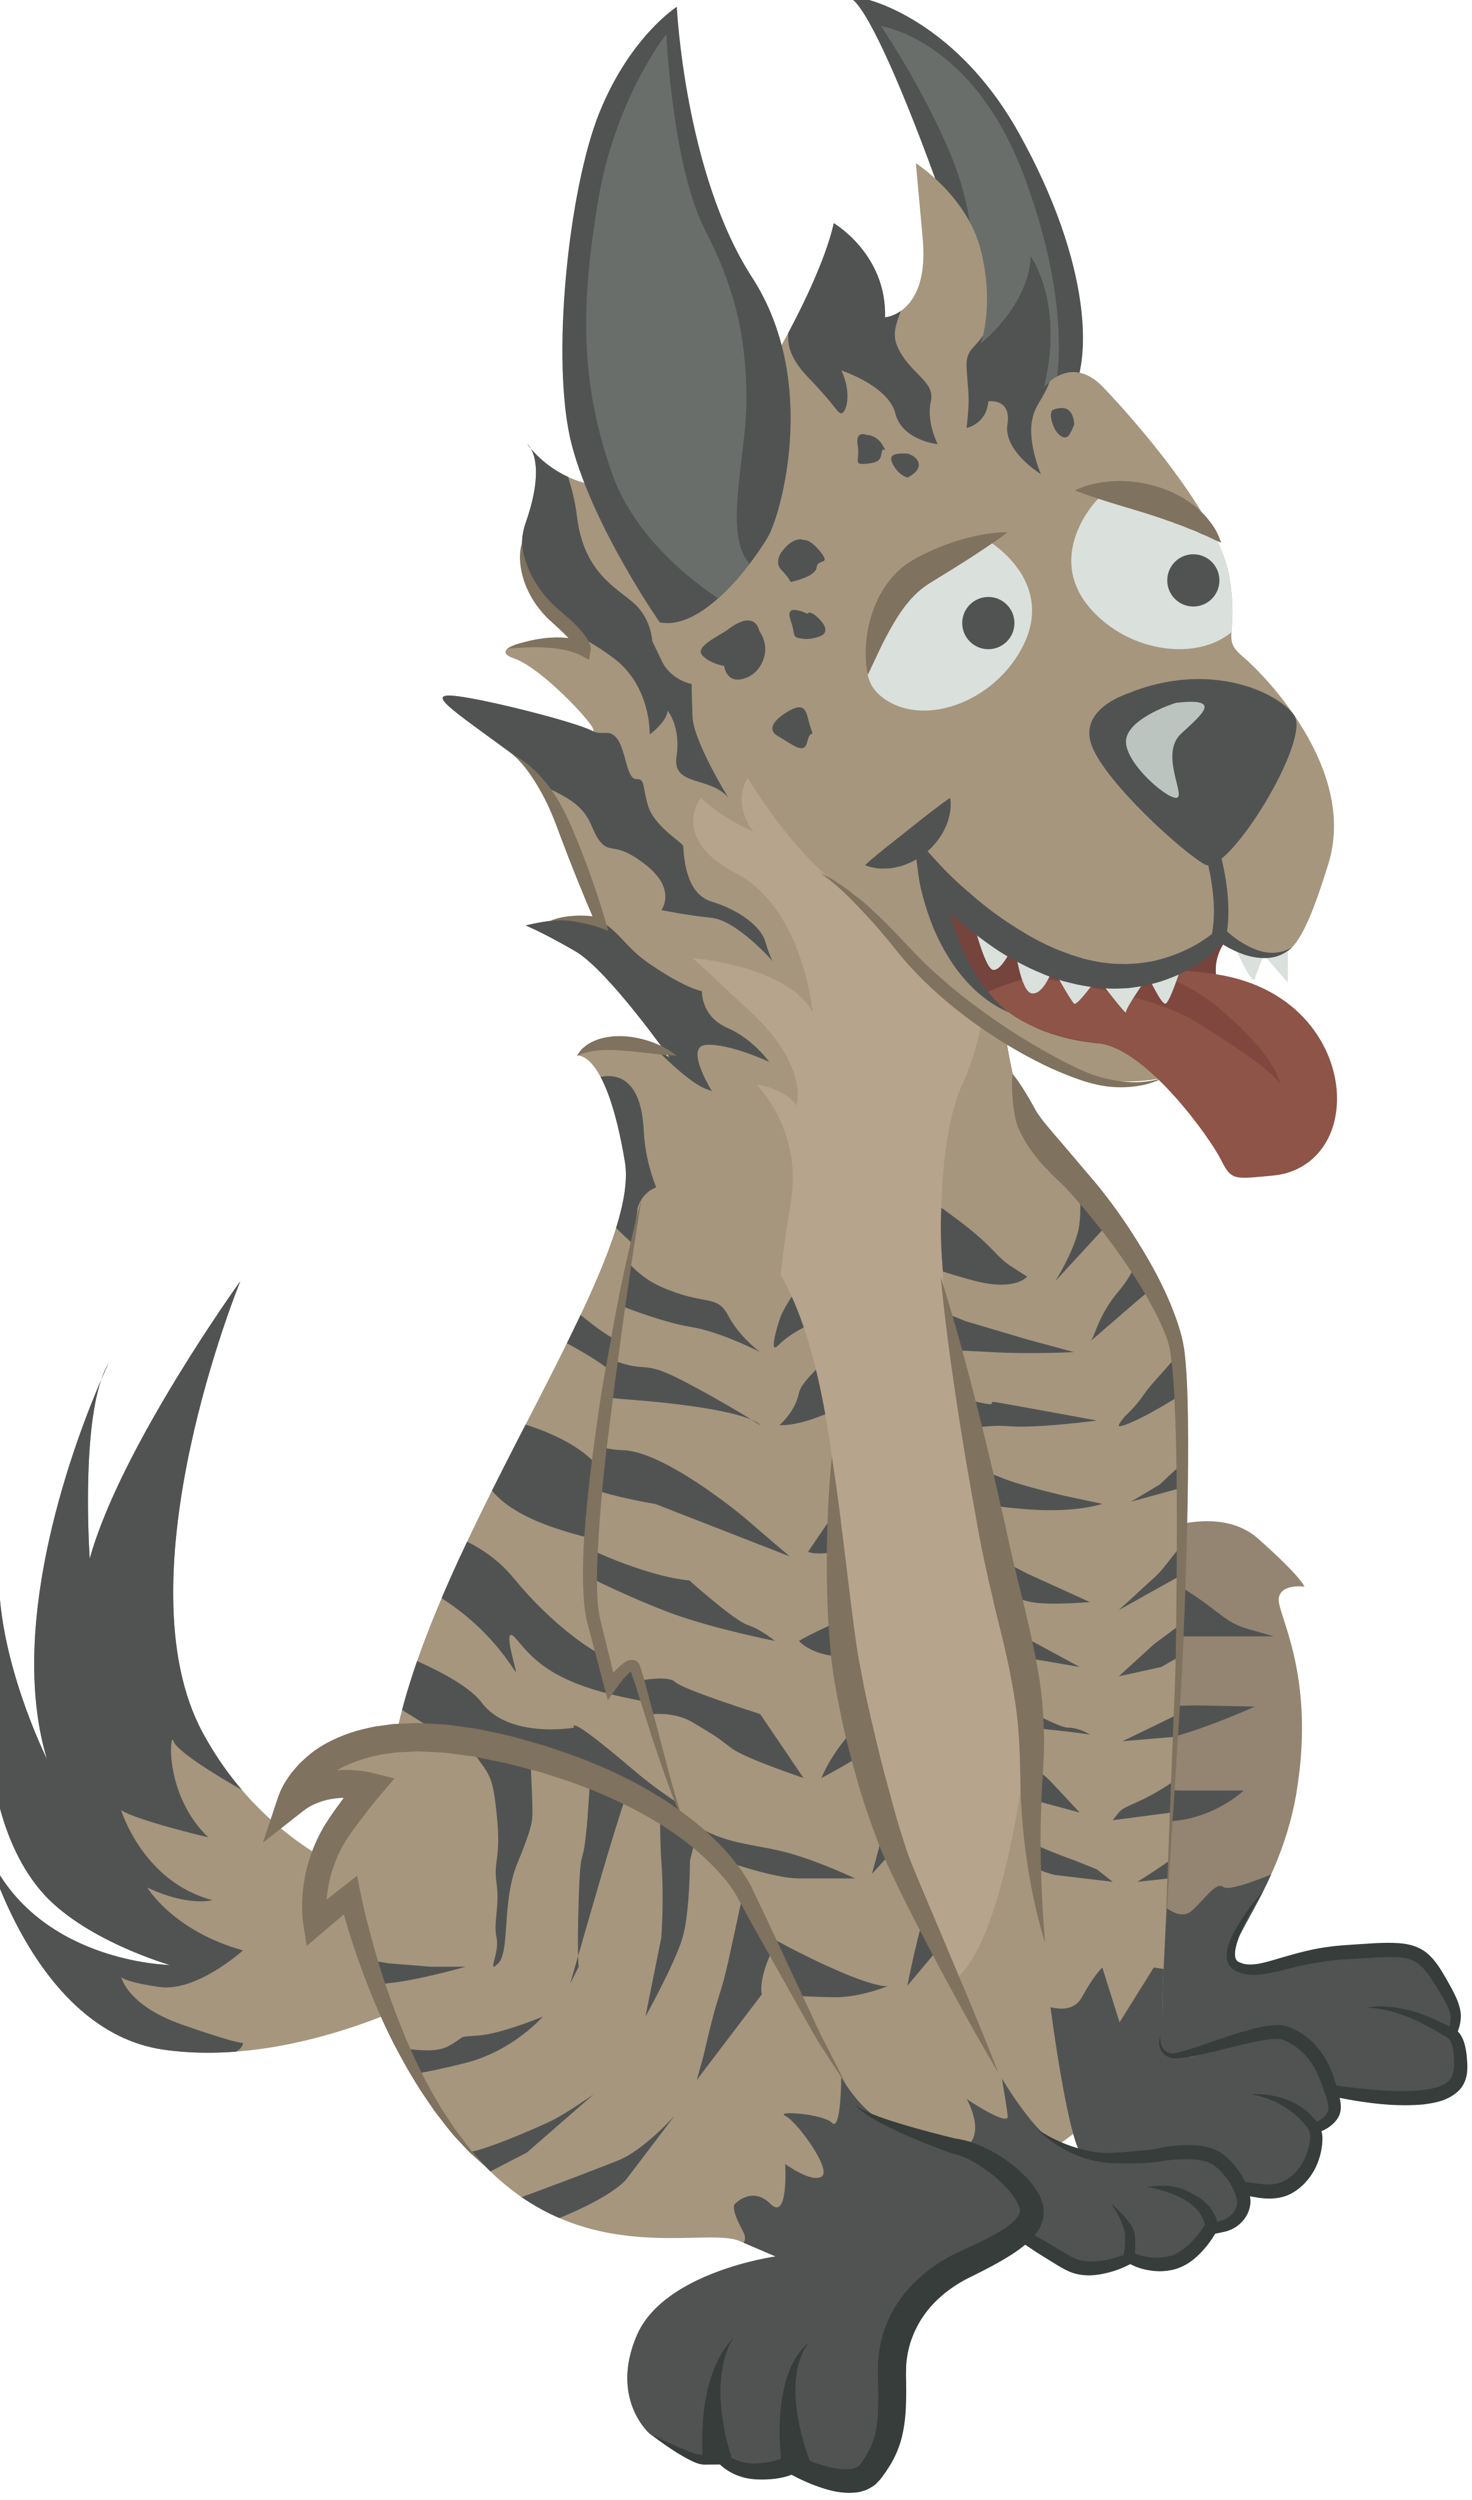 <svg style="fill-rule:evenodd;clip-rule:evenodd;stroke-miterlimit:10;" xml:space="preserve" xmlns:xlink="http://www.w3.org/1999/xlink" xmlns="http://www.w3.org/2000/svg" version="1.1" viewBox="0 0 424 720" height="100%" width="100%">
    <g transform="matrix(1,0,0,1,-2340,-5546)">
        <g transform="matrix(0.45,0,0,0.769,1285.89,1280.17)" id="Artboard10">
            <rect style="fill:none;" height="936.064" width="941.1" y="5546.06" x="2340.63"></rect>
            <clipPath id="_clip1">
                <rect height="936.064" width="941.1" y="5546.06" x="2340.63"></rect>
            </clipPath>
            <g clip-path="url(#_clip1)">
                <g transform="matrix(9.252,0,0,5.417,-837.592,5470.23)" id="hyena">
                    <g transform="matrix(1,0,0,1,432.503,82.223)">
                        <path style="fill:rgb(117,68,61);fill-rule:nonzero;" d="M0,-5.565C0,-5.565 -4.958,-4.096 -4.66,-0.657C-4.361,2.782 -7.036,5.566 -13.861,4.974C-20.686,4.382 -28.936,-7.024 -28.936,-7.024L-28.746,-11.131L0,-5.565Z"></path>
                    </g>
                    <g transform="matrix(1,0,0,1,422.407,157.892)">
                        <path style="fill:rgb(147,133,113);fill-rule:nonzero;" d="M0,-37.301C0,-37.301 5.287,-40.025 8.356,-37.301C11.427,-34.577 11.554,-33.985 11.554,-33.985C11.554,-33.985 9.896,-34.222 9.777,-33.156C9.659,-32.091 12.357,-27.946 11.009,-19.775C9.659,-11.604 4.002,-7.67 7.844,-7.538C11.685,-7.407 11.627,-9.201 15.739,-8.846C19.851,-8.491 21.027,-7.603 21.856,-5.696C22.686,-3.788 21.738,-2.96 21.738,-2.96C21.738,-2.96 23.365,-2.012 22.196,0.356C21.027,2.724 13.33,0.474 9.659,0.356C5.988,0.238 -2.009,0.238 -2.392,-0.236C-2.774,-0.71 0,-37.301 0,-37.301"></path>
                    </g>
                    <g>
                        <clipPath id="_clip2">
                            <path clip-rule="nonzero" d="M422.407,120.591C422.407,120.591 419.633,157.182 420.016,157.657C420.398,158.13 428.396,158.13 432.067,158.249C435.738,158.367 443.435,160.617 444.604,158.249C445.773,155.88 444.146,154.932 444.146,154.932C444.146,154.932 445.093,154.104 444.263,152.196C443.435,150.289 442.258,149.402 438.146,149.046C435.976,148.859 434.967,149.27 433.934,149.681C433.009,150.048 432.065,150.416 430.251,150.354C426.409,150.223 432.067,146.288 433.416,138.118C434.765,129.947 432.067,125.802 432.185,124.736C432.303,123.671 433.961,123.908 433.961,123.908C433.961,123.908 433.834,123.315 430.763,120.591C429.74,119.683 428.471,119.381 427.233,119.381C424.757,119.381 422.407,120.591 422.407,120.591Z"></path>
                        </clipPath>
                        <g clip-path="url(#_clip2)">
                            <g transform="matrix(1,0,0,1,423.501,162.59)">
                                <path style="fill:rgb(81,83,83);fill-rule:nonzero;" d="M0,-17.407C0.158,-17.052 1.697,-15.433 2.645,-16.262C3.592,-17.092 4.342,-18.315 4.855,-17.92C5.368,-17.526 9.002,-19.144 9.002,-19.144L22.381,-14.644L25.302,-9.789L22.895,-1.894L13.77,1.737L-2.053,-1.026L-6.039,-7.903L-0.158,-17.63"></path>
                            </g>
                            <g transform="matrix(1,0,0,1,418.566,141.433)">
                                <path style="fill:rgb(81,83,83);fill-rule:nonzero;" d="M0,-24.157C0,-24.157 1.8,-20.313 5.589,-18.236C9.377,-16.16 9.609,-15.145 11.437,-14.618L13.264,-14.092L6.632,-14.092L2.043,-15.338L0,-23.55L-3.487,-12.954L4.303,-9.237L7.895,-9.32L11.961,-9.237C11.961,-9.237 6.355,-6.699 4.303,-6.843C2.25,-6.987 0.332,-7.338 -0.947,-7.779C-2.226,-8.221 -4.406,-12.954 -4.406,-12.954L1.413,-3.553L6.869,-3.434L11.198,-3.434C11.198,-3.434 8.884,-1.223 5.508,-1.303C2.132,-1.382 -1.184,0 -1.184,0L-3.487,-2.078L-7.46,-12.962L-4.406,-19.539L0,-24.157Z"></path>
                            </g>
                        </g>
                    </g>
                    <g transform="matrix(1,0,0,1,431.107,155.463)">
                        <path style="fill:rgb(55,61,58);fill-rule:nonzero;" d="M0,-10.503C-0.555,-9.613 -1.097,-8.713 -1.505,-7.767C-1.697,-7.294 -1.88,-6.808 -1.939,-6.345C-1.955,-6.121 -1.953,-5.889 -1.857,-5.767C-1.776,-5.618 -1.673,-5.597 -1.388,-5.494C-0.998,-5.393 -0.496,-5.439 -0.023,-5.55C0.459,-5.662 0.953,-5.822 1.458,-5.965C2.469,-6.259 3.515,-6.537 4.584,-6.666C5.114,-6.742 5.664,-6.774 6.18,-6.811L7.752,-6.911C8.282,-6.932 8.818,-6.951 9.381,-6.912C9.937,-6.873 10.563,-6.747 11.1,-6.399C11.624,-6.041 11.978,-5.563 12.275,-5.102C12.572,-4.628 12.814,-4.194 13.077,-3.714C13.315,-3.235 13.581,-2.737 13.663,-2.114C13.737,-1.472 13.51,-0.916 13.328,-0.428L13.168,0L12.834,-0.3C12.526,-0.577 12.148,-0.843 11.77,-1.069C11.387,-1.299 10.993,-1.519 10.578,-1.693C9.752,-2.057 8.86,-2.274 7.945,-2.385C8.866,-2.434 9.806,-2.309 10.703,-2.035C11.152,-1.901 11.596,-1.735 12.019,-1.521C12.443,-1.304 12.842,-1.071 13.241,-0.761L12.748,-0.632C12.897,-1.126 13.03,-1.601 12.942,-2.01C12.86,-2.429 12.606,-2.868 12.345,-3.302C12.086,-3.731 11.8,-4.202 11.525,-4.604C11.244,-5.011 10.935,-5.372 10.58,-5.595C9.883,-6.036 8.823,-5.962 7.803,-5.916L6.238,-5.828C5.709,-5.796 5.212,-5.774 4.704,-5.707C3.693,-5.588 2.693,-5.388 1.686,-5.127C1.18,-4.998 0.666,-4.868 0.119,-4.784C-0.43,-4.706 -1.006,-4.657 -1.625,-4.871C-1.81,-4.945 -2.265,-5.126 -2.395,-5.476C-2.571,-5.81 -2.526,-6.14 -2.489,-6.425C-2.379,-6.998 -2.132,-7.482 -1.868,-7.948C-1.329,-8.871 -0.702,-9.72 0,-10.503"></path>
                    </g>
                    <g transform="matrix(1,0,0,1,429.765,155.352)">
                        <path style="fill:rgb(55,61,58);fill-rule:nonzero;" d="M0,2.067C0,2.067 1.549,2.313 3.872,2.682C5.027,2.877 6.383,3.053 7.826,3.224C9.259,3.374 10.828,3.513 12.3,3.359C13.023,3.286 13.77,3.119 14.172,2.729C14.576,2.375 14.581,1.701 14.534,0.983C14.51,0.644 14.452,0.317 14.354,0.067C14.305,-0.058 14.243,-0.155 14.173,-0.221C14.139,-0.257 14.099,-0.28 14.055,-0.304L13.809,-0.432C13.197,-0.793 12.687,-1.097 12.159,-1.346C11.122,-1.835 10.198,-2.129 9.526,-2.233C8.856,-2.343 8.46,-2.354 8.46,-2.354C8.46,-2.354 8.558,-2.365 8.74,-2.386C8.925,-2.412 9.196,-2.432 9.545,-2.429C10.234,-2.405 11.253,-2.303 12.381,-1.868C12.938,-1.665 13.554,-1.371 14.128,-1.095L14.342,-1.007C14.454,-0.963 14.567,-0.906 14.665,-0.829C14.864,-0.678 15.006,-0.479 15.104,-0.284C15.3,0.111 15.362,0.508 15.415,0.897C15.453,1.297 15.494,1.65 15.453,2.116C15.413,2.561 15.218,3.071 14.853,3.417C14.112,4.108 13.214,4.246 12.407,4.351C10.755,4.499 9.181,4.327 7.707,4.091C6.241,3.85 4.902,3.511 3.758,3.228C2.612,2.942 1.68,2.624 1.022,2.423C0.368,2.21 0,2.067 0,2.067"></path>
                    </g>
                    <g transform="matrix(1,0,0,1,374.791,114.229)">
                        <path style="fill:rgb(165,150,125);fill-rule:nonzero;" d="M0,31.539C0,31.539 -11.249,30.498 -17.052,19.769C-22.854,9.039 -14.446,-11.447 -14.446,-11.447C-14.446,-11.447 -22.736,0.04 -24.867,7.737C-24.867,7.737 -25.578,-2.447 -23.564,-5.763C-23.564,-5.763 -31.262,10.224 -27.828,21.592C-27.828,21.592 -31.381,14.487 -31.144,8.329C-31.144,8.329 -34.373,23.372 -28.302,30.645C-25.429,34.086 -19.324,35.832 -19.324,35.832C-19.324,35.832 -28.894,35.684 -32.091,27.631C-32.091,27.631 -28.775,40.381 -19.775,41.684C-10.775,42.986 -1.421,37.934 -1.421,37.934L0,31.539Z"></path>
                    </g>
                    <g transform="matrix(1,0,0,1,358.746,136.486)">
                        <clipPath id="_clip3">
                            <path clip-rule="nonzero" d="M-8.822,-14.52C-8.822,-14.52 -9.404,-22.848 -8.026,-26.894C-9.682,-23.062 -14.672,-10.229 -11.783,-0.665C-11.783,-0.665 -15.336,-7.771 -15.098,-13.929C-15.098,-13.929 -18.328,1.115 -12.257,8.388C-9.384,11.829 -3.279,13.575 -3.279,13.575C-3.279,13.575 -12.848,13.427 -16.046,5.374C-16.046,5.374 -12.73,18.124 -3.73,19.426C5.27,20.729 14.624,15.677 14.624,15.677L16.045,9.282C16.045,9.282 4.796,8.24 -1.007,-2.489C-6.809,-13.218 1.599,-33.704 1.599,-33.704C1.599,-33.704 -6.691,-22.218 -8.822,-14.52ZM-8.026,-26.894C-7.713,-27.617 -7.519,-28.02 -7.519,-28.02C-7.712,-27.702 -7.88,-27.322 -8.026,-26.894Z"></path>
                        </clipPath>
                        <g clip-path="url(#_clip3)">
                            <path style="fill:rgb(81,83,83);fill-rule:nonzero;" d="M0,-17.105C0.217,-16.802 -2.288,-8.412 0,-3.145C2.287,2.122 1.715,1.483 1.715,1.483C1.715,1.483 -2.783,-1.042 -3.02,-1.896C-3.257,-2.75 -3.748,1.75 -0.621,4.75C-0.621,4.75 -5.546,3.592 -6.651,2.869C-6.651,2.869 -5.151,7.829 -0.336,9.092C-0.336,9.092 -1.994,9.565 -4.836,8.224C-4.836,8.224 -3.055,11.223 1.778,12.565C1.778,12.565 -1.441,15.486 -4.046,15.092C-6.651,14.697 -6.651,14.381 -6.651,14.381C-6.651,14.381 -6.274,16.355 -2.437,17.697C1.401,19.039 1.778,18.96 1.778,18.96C1.778,18.96 2.032,20.302 -3.889,20.381C-9.81,20.46 -16.678,17.697 -16.678,17.697L-20.309,4.75L-14.23,-29.591L2.19,-35.52L6.059,-37.565L0,-17.105Z"></path>
                        </g>
                    </g>
                    <g transform="matrix(1,0,0,1,407.515,17.922)">
                        <path style="fill:rgb(81,83,83);fill-rule:nonzero;" d="M0,22.105C0.157,21.789 3.608,16.078 0.896,8.631C-1.816,1.185 -3.947,-3.236 -4.895,-3.789C-5.842,-4.342 1.657,-3.552 6.71,5.526C11.763,14.605 11.842,21.552 10.104,24C8.368,26.447 1.933,26.368 1.933,26.368L0,22.105Z"></path>
                    </g>
                    <g transform="matrix(1,0,0,1,410.59,16.028)">
                        <clipPath id="_clip4">
                            <path clip-rule="nonzero" d="M-7.97,-1.894C-7.023,-1.342 -4.892,3.079 -2.179,10.526C0.533,17.972 -2.918,23.684 -3.075,23.999L-1.143,28.263C-1.143,28.263 5.293,28.342 7.029,25.894C8.767,23.447 8.688,16.5 3.635,7.421C-0.667,-0.308 -6.742,-2.029 -7.868,-2.029C-8.064,-2.029 -8.11,-1.977 -7.97,-1.894Z"></path>
                        </clipPath>
                        <g clip-path="url(#_clip4)">
                            <path style="fill:rgb(106,110,107);fill-rule:nonzero;" d="M0,31.657C-0.549,30.867 -0.714,26.605 0,21.789C0.714,16.973 0.714,13.184 -1.181,8.684C-3.075,4.184 -5.917,0 -5.917,0C-5.917,0 0.478,0.868 4.029,10.5C7.582,20.131 6.319,25.973 5.293,27.947C4.267,29.92 0,31.657 0,31.657"></path>
                        </g>
                    </g>
                    <g transform="matrix(1,0,0,1,390.028,107.092)">
                        <path style="fill:rgb(165,150,125);fill-rule:nonzero;" d="M0,-19.776C0,-19.776 -4.264,-25.816 -6.514,-27.118C-8.764,-28.421 -9.947,-28.894 -9.947,-28.894C-9.947,-28.894 -6.276,-29.841 -4.974,-28.894C-3.671,-27.947 -6.987,-37.894 -11.014,-40.855C-15.039,-43.815 -16.935,-44.999 -14.803,-44.762C-12.671,-44.526 -6.632,-42.986 -5.447,-42.394C-4.264,-41.802 -8.645,-46.657 -10.776,-47.368C-12.908,-48.078 -8.526,-49.38 -5.447,-48.078C-5.447,-48.078 -11.487,-52.341 -9.947,-56.723C-8.408,-61.104 -9.829,-62.17 -9.829,-62.17C-9.829,-62.17 -7.935,-59.328 -4.026,-59.21C-0.119,-59.091 4.263,-62.762 7.578,-68.683C10.895,-74.604 11.368,-77.446 11.368,-77.446C11.368,-77.446 15.039,-75.314 14.92,-70.933C14.92,-70.933 17.999,-71.17 17.525,-76.38L17.052,-81.59C17.052,-81.59 20.604,-79.34 21.552,-75.551C22.499,-71.762 21.552,-69.156 21.552,-69.156C21.552,-69.156 24.867,-71.762 24.986,-75.196C24.986,-75.196 27.354,-71.984 25.934,-66.13C25.934,-66.13 27.765,-68.431 29.987,-66.13C32.209,-63.828 38.012,-57.196 38.723,-53.052C39.433,-48.907 38.131,-48.789 39.67,-47.486C41.209,-46.183 47.604,-39.671 45.591,-33.157C43.577,-26.644 42.63,-26.289 40.38,-27.118L38.131,-27.947C38.131,-27.947 32.564,-23.092 26.525,-25.934C20.486,-28.776 17.289,-34.105 17.289,-34.105C17.289,-34.105 18.592,-28.776 21.552,-24.75C24.513,-20.723 30.907,-20.131 34.104,-21.079C37.302,-22.026 36.473,-24.513 36.473,-24.513L37.894,-25.342C37.894,-25.342 38.723,-22.973 37.656,-20.486C36.591,-18 30.907,-17.645 28.302,-18.592C25.696,-19.539 23.328,-20.842 23.328,-20.842C23.328,-20.842 24.867,-10.594 29.131,-6.126C33.394,-1.658 31.554,47.012 29.987,51.985C28.42,56.959 13.854,61.814 3.078,58.262C-7.697,54.709 -19.658,45.591 -19.421,31.381C-19.185,17.17 -1.776,-4.737 -3.079,-12.552C-4.382,-20.368 -6.395,-19.895 -6.395,-19.895C-6.395,-19.895 -3.435,-22.145 0,-19.776"></path>
                    </g>
                    <g transform="matrix(1,0,0,1,412.094,93.777)">
                        <path style="fill:rgb(141,84,71);fill-rule:nonzero;" d="M0,-11.001C0,-11.001 2.131,-12.027 4.342,-12.185C6.552,-12.343 8.524,-11.729 8.524,-11.729C8.524,-11.729 9.946,-13.105 15.749,-12.211C21.552,-11.317 23.999,-7.132 24.117,-3.896C24.235,-0.659 22.302,1.473 19.696,1.709C17.091,1.946 16.824,2.104 16.109,0.644C15.394,-0.817 10.997,-7.011 7.669,-7.427C4.342,-7.843 1.46,-8.909 0,-11.001"></path>
                    </g>
                    <g transform="matrix(1,0,0,1,410.648,88.61)">
                        <clipPath id="_clip5">
                            <path clip-rule="nonzero" d="M9.971,-6.562C9.971,-6.562 7.998,-7.175 5.787,-7.018C3.577,-6.86 1.446,-5.833 1.446,-5.833C2.906,-3.741 5.787,-2.676 9.115,-2.26C12.443,-1.844 16.839,4.35 17.555,5.811C18.27,7.272 18.537,7.114 21.142,6.876C23.748,6.64 25.681,4.508 25.563,1.271C25.445,-1.965 22.998,-6.149 17.195,-7.044C15.772,-7.263 14.613,-7.346 13.673,-7.346C10.781,-7.346 9.971,-6.562 9.971,-6.562Z"></path>
                        </clipPath>
                        <g clip-path="url(#_clip5)">
                            <path style="fill:rgb(127,71,62);fill-rule:nonzero;" d="M0,-7.662C0,-7.662 0.111,-7.67 0.289,-7.71C0.453,-7.747 0.704,-7.806 1.041,-7.854C1.705,-7.958 2.659,-8.084 3.809,-8.14C4.959,-8.203 6.307,-8.2 7.75,-8.086C8.47,-8.006 9.22,-7.954 9.974,-7.812C10.73,-7.701 11.493,-7.512 12.255,-7.313L13.386,-6.963C13.756,-6.817 14.125,-6.671 14.491,-6.527C15.216,-6.198 15.906,-5.82 16.538,-5.36C17.206,-4.914 17.641,-4.484 18.167,-4.027C18.673,-3.589 19.114,-3.145 19.514,-2.719C20.318,-1.879 20.899,-1.077 21.231,-0.473C21.401,-0.172 21.494,0.088 21.547,0.264C21.6,0.442 21.597,0.541 21.597,0.541C21.597,0.541 21.562,0.45 21.45,0.313C21.342,0.173 21.153,-0.005 20.918,-0.227C20.432,-0.663 19.687,-1.218 18.765,-1.848C18.3,-2.155 17.796,-2.487 17.264,-2.839C16.752,-3.161 16.113,-3.589 15.574,-3.886C15.03,-4.223 14.388,-4.462 13.752,-4.733C13.421,-4.849 13.088,-4.967 12.753,-5.084L11.717,-5.388C11.019,-5.58 10.313,-5.763 9.605,-5.91C8.901,-6.068 8.2,-6.213 7.519,-6.345C6.139,-6.584 4.851,-6.807 3.746,-6.998C2.626,-7.189 1.691,-7.348 1.038,-7.458C0.714,-7.511 0.445,-7.572 0.255,-7.608C0.089,-7.643 0,-7.662 0,-7.662"></path>
                        </g>
                    </g>
                    <g transform="matrix(1,0,0,1,410.896,84.474)">
                        <path style="fill:rgb(218,224,220);fill-rule:nonzero;" d="M0,-7.169C0,-7.169 0.887,-3.34 1.516,-3.21C2.145,-3.079 3.003,-5.075 3.003,-5.075C3.003,-5.075 3.383,-1.658 4.225,-1.579C5.065,-1.5 5.657,-3.315 5.657,-3.315C5.657,-3.315 6.922,-1.026 7.139,-0.868C7.354,-0.711 8.748,-2.659 8.748,-2.659C8.748,-2.659 10.771,0 10.721,-0.276C10.67,-0.552 12.252,-2.772 12.252,-2.772C12.252,-2.772 13.126,-0.868 13.438,-0.868C13.749,-0.868 14.617,-3.654 14.617,-3.654C9.205,-1.717 4.439,-3.506 0,-7.169"></path>
                    </g>
                    <g>
                        <clipPath id="_clip6">
                            <path clip-rule="nonzero" d="M407.553,30.712C408.028,35.923 404.948,36.159 404.948,36.159C405.068,31.778 401.396,29.646 401.396,29.646C401.396,29.646 400.923,32.488 397.607,38.409C394.291,44.33 389.909,48.001 386.002,47.883C382.915,47.789 381.084,45.996 380.452,45.246C380.775,45.82 381.173,47.26 380.081,50.369C378.541,54.751 384.581,59.014 384.581,59.014C381.502,57.712 377.12,59.014 379.252,59.724C381.384,60.435 385.764,65.29 384.581,64.697C383.396,64.106 377.357,62.566 375.225,62.329C373.094,62.093 374.99,63.277 379.014,66.237C383.041,69.197 386.357,79.145 385.055,78.197C383.752,77.251 380.081,78.197 380.081,78.197C380.081,78.197 381.264,78.672 383.514,79.974C385.764,81.276 390.029,87.316 390.029,87.316C386.594,84.947 383.634,87.197 383.634,87.197C383.634,87.197 385.646,86.724 386.95,94.54C388.252,102.355 370.844,124.262 370.607,138.473C370.37,152.682 382.331,161.801 393.107,165.353C403.883,168.907 418.448,164.051 420.016,159.077C421.582,154.104 423.422,105.434 419.159,100.966C414.896,96.498 413.357,86.25 413.357,86.25C413.357,86.25 415.724,87.553 418.33,88.5C420.935,89.447 426.619,89.092 427.685,86.605C428.751,84.118 427.922,81.75 427.922,81.75L426.501,82.579C426.501,82.579 427.33,85.066 424.133,86.013C420.935,86.961 414.541,86.368 411.58,82.342C408.62,78.316 407.318,72.987 407.318,72.987C407.318,72.987 410.514,78.316 416.553,81.158C422.593,84 428.159,79.145 428.159,79.145L430.408,79.974C432.658,80.803 433.606,80.447 435.619,73.935C437.632,67.422 431.238,60.908 429.698,59.606C428.159,58.303 429.461,58.185 428.751,54.04C428.04,49.895 422.238,43.264 420.016,40.963C417.793,38.66 415.962,40.963 415.962,40.963C417.383,35.108 415.014,31.896 415.014,31.896C414.896,35.33 411.58,37.936 411.58,37.936C411.58,37.936 412.528,35.33 411.58,31.541C410.633,27.751 407.08,25.501 407.08,25.501L407.553,30.712ZM380.452,45.246C380.319,45.012 380.2,44.922 380.2,44.922C380.2,44.922 380.283,45.047 380.452,45.246Z"></path>
                        </clipPath>
                        <g clip-path="url(#_clip6)">
                            <g transform="matrix(-0.666,-0.746,-0.746,0.666,419.246,55.039)">
                                <path style="fill:rgb(218,224,220);fill-rule:nonzero;" d="M-0.947,-8.748C-0.947,-8.748 -7.536,-10.026 -8.457,-6.505C-9.378,-2.984 -5.466,0.906 -0.947,0.902C3.573,0.899 4.345,-3.515 4.426,-4.431C4.506,-5.349 0.463,-8.225 -0.947,-8.748"></path>
                            </g>
                            <g transform="matrix(0,-1,-1,0,426.276,52.536)">
                                <path style="fill:rgb(81,83,83);fill-rule:nonzero;" d="M-1.805,-1.805C-2.802,-1.805 -3.612,-0.997 -3.612,0.001C-3.612,0.998 -2.802,1.805 -1.805,1.805C-0.807,1.805 0.001,0.998 0.001,0.001C0.001,-0.997 -0.807,-1.805 -1.805,-1.805"></path>
                            </g>
                            <g transform="matrix(1,0,0,1,402.856,150.709)">
                                <path style="fill:rgb(182,164,141);fill-rule:nonzero;" d="M0,-74.682C0,-74.682 2.923,-71.84 4.422,-69.867C5.921,-67.893 10.445,-64.38 12.265,-63.567C14.083,-62.755 14.961,-7.736 7.204,0.158C-0.553,8.053 -6.236,-28.657 -5.921,-36.078C-5.604,-43.499 -5.329,-48.235 -4.44,-53.288C-3.553,-58.341 -6.789,-61.498 -6.789,-61.498C-6.789,-61.498 -4.974,-61.34 -4.026,-60.078C-4.026,-60.078 -3.157,-62.762 -7.184,-66.512L-11.21,-70.261C-11.21,-70.261 -4.579,-69.709 -2.921,-66.512C-2.921,-66.512 -3.553,-73.668 -8.21,-76.109C-12.868,-78.551 -10.657,-81.333 -10.657,-81.333C-10.657,-81.333 -9.315,-80.007 -7.026,-79.003C-7.026,-79.003 -8.526,-80.761 -7.421,-82.735C-7.421,-82.735 -3.553,-76.261 0,-74.682"></path>
                            </g>
                            <g transform="matrix(1,0,0,1,374.791,80.685)">
                                <path style="fill:rgb(81,83,83);fill-rule:nonzero;" d="M0,-20.783C0.375,-20.664 1.737,-18.355 5.112,-17.586C8.487,-16.816 8.961,-16.461 9.79,-15.987C10.618,-15.513 11.033,-16.164 11.625,-15.395C12.218,-14.625 12.276,-12.612 12.928,-12.612C13.579,-12.612 13.342,-12.198 13.757,-10.777C14.171,-9.355 16.125,-8.231 16.185,-7.993C16.243,-7.757 16.185,-4.737 18.139,-4.145C20.092,-3.553 21.572,-2.405 21.868,-1.38C22.164,-0.356 22.401,0 22.401,0C22.401,0 19.914,-2.843 18.139,-3.02C16.362,-3.198 14.678,-3.553 14.678,-3.553C14.678,-3.553 15.77,-4.947 13.639,-6.648C11.507,-8.349 11.151,-7.402 10.441,-8.29C9.73,-9.178 9.908,-10.243 8.132,-11.309C6.355,-12.375 2.98,-13.559 2.98,-13.559L-2.94,-19.007L0,-20.783Z"></path>
                            </g>
                            <g transform="matrix(1,0,0,1,378.482,67.304)">
                                <path style="fill:rgb(81,83,83);fill-rule:nonzero;" d="M0,-22.5C0,-21.434 -2.191,-15.987 1.184,-12.494C4.559,-9 5.092,-9.533 7.697,-7.58C10.302,-5.625 10.184,-2.31 10.184,-2.31C10.184,-2.31 11.368,-3.182 11.427,-3.959C11.427,-3.959 12.351,-2.843 12.037,-0.771C11.724,1.302 14.406,0.566 15.631,2.072C15.631,2.072 13.203,-1.836 13.145,-3.553C13.085,-5.27 13.085,-5.803 13.085,-5.803C13.085,-5.803 11.664,-6.04 11.013,-7.402L10.361,-8.764C10.361,-8.764 10.302,-10.29 9.118,-11.362C7.934,-12.435 5.625,-13.453 5.151,-17.384C4.678,-21.316 2.368,-24.572 2.368,-24.572L0.355,-22.441"></path>
                            </g>
                            <g transform="matrix(1,0,0,1,400.804,44.685)">
                                <path style="fill:rgb(81,83,83);fill-rule:nonzero;" d="M0,-15.986C0,-15.986 -0.296,-11.782 -1.599,-9.769C-2.901,-7.756 -3.02,-6.276 -1.125,-4.322C0.771,-2.368 0.829,-1.894 1.125,-1.894C1.421,-1.894 1.896,-3.197 1.125,-4.855C1.125,-4.855 4.382,-3.789 4.855,-1.894C5.329,0 7.783,0.237 7.783,0.237C7.783,0.237 6.987,-1.302 7.312,-2.723C7.639,-4.144 5.803,-4.618 4.974,-6.572C4.145,-8.526 7.046,-9.946 4.382,-13.085C1.718,-16.223 0,-15.986 0,-15.986"></path>
                            </g>
                            <g transform="matrix(1,0,0,1,412.468,46.994)">
                                <path style="fill:rgb(81,83,83);fill-rule:nonzero;" d="M0,-16.46C0,-16.46 0.771,-14.269 0,-11.368C-0.77,-8.467 -1.979,-9.118 -1.878,-7.342C-1.775,-5.565 -1.624,-5.388 -1.878,-3.197C-1.878,-3.197 -0.513,-3.434 -0.374,-5.033C-0.374,-5.033 1.244,-5.27 0.948,-3.434C0.651,-1.599 3.257,0 3.257,0C3.257,0 2.345,-2.131 2.653,-3.73C2.961,-5.329 3.905,-5.151 4.499,-9C5.093,-12.848 3.423,-16.46 3.423,-16.46L0,-16.46Z"></path>
                            </g>
                            <g transform="matrix(1,0,0,1,376.567,86.683)">
                                <path style="fill:rgb(81,83,83);fill-rule:nonzero;" d="M0,-9.078C0,-9.078 -0.552,-12.315 4.895,-10.499C10.342,-8.683 9.553,-7.578 12.079,-5.841C14.605,-4.104 15.711,-3.947 15.711,-3.947C15.711,-3.947 15.632,-2.21 17.447,-1.42C19.263,-0.631 20.368,0.948 20.368,0.948C20.368,0.948 17.685,-0.315 16.026,-0.236C14.368,-0.157 16.579,3.237 16.421,3.001C16.263,2.764 15.711,3.237 12.553,0.08C9.395,-3.078 0,-9.078 0,-9.078"></path>
                            </g>
                            <g transform="matrix(1,0,0,1,384.792,102.236)">
                                <path style="fill:rgb(81,83,83);fill-rule:nonzero;" d="M0,-13.42C0,-13.42 3.223,-14.92 3.46,-9.868C3.696,-4.815 7.249,-1.27 7.249,-1.27L9.617,0.546C9.617,0.546 8.526,1.5 4.809,-0.552C1.092,-2.605 -1.908,-7.499 -1.908,-7.499L0,-13.42Z"></path>
                            </g>
                            <g transform="matrix(1,0,0,1,379.094,114.007)">
                                <path style="fill:rgb(81,83,83);fill-rule:nonzero;" d="M0,-13.041C0.237,-13.191 4.737,-8.455 7.185,-7.191C9.632,-5.928 9.789,-2.376 12.711,-1.35C15.632,-0.323 16.658,-0.007 16.658,-0.007C16.658,-0.007 14.132,0.15 11.605,-1.113C9.079,-2.376 9.315,-2.77 7.185,-4.744C5.053,-6.718 -1.342,-9.402 -1.342,-9.402L0,-13.041Z"></path>
                            </g>
                            <g transform="matrix(1,0,0,1,374.791,123.315)">
                                <path style="fill:rgb(81,83,83);fill-rule:nonzero;" d="M0,-11.684C0.435,-11.684 7.094,-10.973 10.001,-8.052C12.908,-5.131 12.197,-2.684 15.435,-1.5C18.671,-0.316 19.935,0 19.935,0C19.935,0 17.645,-1.184 13.066,-2.053C8.487,-2.921 4.697,-3.96 2.961,-6.046C1.225,-8.131 0,-11.684 0,-11.684"></path>
                            </g>
                            <g transform="matrix(1,0,0,1,373.094,132.63)">
                                <path style="fill:rgb(81,83,83);fill-rule:nonzero;" d="M0,-12.789C0,-12.789 3.711,-12.315 6.158,-9.315C8.605,-6.315 12.158,-3.431 14.526,-3.176C16.895,-2.921 18.632,-0.315 19.105,-0.237C19.579,-0.158 18.789,0 13.658,-1.105C8.526,-2.21 7.343,-3.947 6.316,-5.131C5.29,-6.315 6.316,-3.079 6.316,-2.842C6.316,-2.605 4.974,-5.447 1.343,-7.815C-2.289,-10.184 -1.815,-10.815 -1.815,-10.815L0,-12.789Z"></path>
                            </g>
                            <g transform="matrix(1,0,0,1,366.226,144.078)">
                                <path style="fill:rgb(81,83,83);fill-rule:nonzero;" d="M0,-17.289C0.316,-17.289 8.921,-14.684 10.815,-12.158C12.711,-9.631 17.21,-10.424 17.21,-10.424C17.21,-10.424 16.5,-11.605 21.315,-7.499C26.131,-3.394 31.342,-1.815 31.342,-1.815C31.342,-1.815 28.184,0 22.421,-2.447C16.658,-4.894 15.315,-4.658 11.526,-7.421C7.737,-10.184 4.974,-11.999 3.632,-12.473C2.29,-12.947 0,-17.289 0,-17.289"></path>
                            </g>
                            <g transform="matrix(1,0,0,1,411.794,111.686)">
                                <path style="fill:rgb(165,150,125);fill-rule:nonzero;" d="M0,-31.37C0,-31.37 0.714,-27.399 -1.507,-22.49C-3.727,-17.581 -2.978,-6.9 -2.069,-3.45C-1.16,0 4.878,-16.792 4.878,-16.792L6.931,-21.844L0,-31.37Z"></path>
                            </g>
                        </g>
                    </g>
                    <g transform="matrix(-0.45,0.893,0.893,0.45,413.377,56.812)">
                        <path style="fill:rgb(218,224,220);fill-rule:nonzero;" d="M1.232,-7.292C1.232,-7.292 7.972,-8.914 8.844,-5.381C9.716,-1.848 5.75,1.989 1.232,1.923C-3.287,1.857 -3.998,-2.568 -4.067,-3.485C-4.134,-4.404 -0.184,-6.788 1.232,-7.292"></path>
                    </g>
                    <g transform="matrix(0,-1,-1,0,412.093,55.486)">
                        <path style="fill:rgb(81,83,83);fill-rule:nonzero;" d="M-1.806,-1.806C-2.803,-1.806 -3.612,-0.997 -3.612,0C-3.612,0.998 -2.803,1.806 -1.806,1.806C-0.808,1.806 0,0.998 0,0C0,-0.997 -0.808,-1.806 -1.806,-1.806"></path>
                    </g>
                    <g transform="matrix(1,0,0,1,429.027,82.44)">
                        <path style="fill:rgb(218,224,220);fill-rule:nonzero;" d="M0,-2.979C0,-2.979 1.342,0 1.5,-0.542C1.657,-1.084 2.131,-2.19 2.131,-2.19L3.789,-0.295L3.789,-2.478C2.686,-1.903 1.402,-2.162 0,-2.979"></path>
                    </g>
                    <g transform="matrix(1,0,0,1,394.113,59.998)">
                        <path style="fill:rgb(81,83,83);fill-rule:nonzero;" d="M0,-2.287C-0.617,-1.824 -2.309,-1.103 -1.835,-0.511C-1.361,0.081 -0.296,0.259 -0.296,0.259C-0.296,0.259 -0.178,1.419 0.947,1.165C2.072,0.91 2.546,-0.165 2.546,-0.901C2.546,-1.636 2.132,-2.169 2.132,-2.169C2.132,-2.169 1.894,-3.706 0,-2.287"></path>
                    </g>
                    <g transform="matrix(1,0,0,1,397.784,53.27)">
                        <path style="fill:rgb(81,83,83);fill-rule:nonzero;" d="M0,-0.888C-0.112,-0.738 -0.474,-0.118 0,0.356C0.474,0.829 0.632,1.184 0.632,1.184C0.632,1.184 2.368,0.829 2.428,0.178C2.487,-0.473 3.454,0.059 2.704,-0.888C1.954,-1.835 1.54,-1.718 1.54,-1.718C1.54,-1.718 0.889,-2.072 0,-0.888"></path>
                    </g>
                    <g transform="matrix(1,0,0,1,399.159,58.048)">
                        <path style="fill:rgb(81,83,83);fill-rule:nonzero;" d="M0,-1.58C-0.132,-1.58 -1.118,-2.013 -0.743,-0.938C-0.368,0.137 -0.697,0.196 0,0.315C0.697,0.433 1.329,0.137 1.329,0.137C1.329,0.137 2.079,-0.118 1.329,-0.938C0.579,-1.758 0.417,-1.402 0.417,-1.402"></path>
                    </g>
                    <g transform="matrix(1,0,0,1,403.693,45.968)">
                        <path style="fill:rgb(81,83,83);fill-rule:nonzero;" d="M0,-1.677C0,-1.677 -0.817,-2.052 -0.64,-0.987C-0.462,0.079 -0.975,0.375 -0.126,0.316C0.723,0.257 0.959,0.079 1.019,-0.454C1.078,-0.987 1.492,-0.276 1.078,-0.987C0.663,-1.697 0,-1.677 0,-1.677"></path>
                    </g>
                    <g transform="matrix(-1,0,0,1,405.903,47.127)">
                        <path style="fill:rgb(81,83,83);fill-rule:nonzero;" d="M-0.605,-1.554C-0.112,-1.554 0.85,-1.658 0.428,-0.836C0.006,-0.014 -0.605,0.104 -0.605,0.104C-0.605,0.104 -1.455,-0.296 -1.376,-0.836C-1.295,-1.376 -0.605,-1.554 -0.605,-1.554"></path>
                    </g>
                    <g transform="matrix(1,0,0,1,416.554,44.37)">
                        <path style="fill:rgb(81,83,83);fill-rule:nonzero;" d="M0,-1.816C0,-1.816 -0.296,-1.638 0,-0.81C0.296,0.019 0.888,0.296 1.125,-0.079C1.361,-0.454 1.481,-0.81 1.481,-0.81C1.481,-0.81 1.48,-1.52 1.065,-1.816C0.651,-2.112 0,-1.816 0,-1.816"></path>
                    </g>
                    <g transform="matrix(-0.863,0.506,0.506,0.863,398.793,65.588)">
                        <path style="fill:rgb(81,83,83);fill-rule:nonzero;" d="M-0.736,-2.169C-0.381,-2.177 1.477,-2.171 0.835,-1.04C0.192,0.091 -0.066,0.998 -0.736,0.293C-1.407,-0.413 -1.243,0.452 -1.407,-0.413C-1.57,-1.278 -2.176,-2.139 -0.736,-2.169"></path>
                    </g>
                </g>
                <g transform="matrix(9.252,0,0,5.417,-837.592,5470.23)" id="Layer-11">
                    <g transform="matrix(1,0,0,1,414.496,165.247)">
                        <path style="fill:rgb(165,150,125);fill-rule:nonzero;" d="M0,-73.893C0,-73.893 9.873,-63.722 10.939,-56.616C12.005,-49.511 9.563,-15.88 9.659,-12.446C9.755,-9.012 7.904,-8.893 9.659,-8.539C11.413,-8.183 16.36,-11.38 18.623,-10.315C20.886,-9.249 21.544,-5.803 21.512,-5.098C21.479,-4.394 20.176,-3.92 20.176,-3.92C20.176,-3.92 20.268,-1.789 18.623,-0.249C16.979,1.29 16.623,-0.249 16.623,-0.249C16.623,-0.249 5.364,-1.642 4.132,-2.067C2.899,-2.493 0.477,-20.895 0.583,-28.314C0.689,-35.734 -3.152,-48.208 -4.219,-54.367C-5.284,-60.524 -8.452,-75.183 0,-73.893"></path>
                    </g>
                    <g>
                        <clipPath id="_clip7">
                            <path clip-rule="nonzero" d="M410.278,110.881C411.344,117.039 415.185,129.514 415.079,136.933C414.973,144.353 417.396,162.754 418.628,163.18C419.86,163.606 429.994,165.334 429.994,165.334C429.994,165.334 431.953,166.224 433.31,165.097C435.402,163.361 434.672,161.327 434.672,161.327C434.672,161.327 435.974,160.853 436.008,160.15C436.04,159.445 435.382,155.999 433.119,154.932C431.877,154.348 430.152,154.965 428.559,155.58C427.249,156.087 426.029,156.594 425.237,156.433C423.483,156.078 424.251,156.236 424.156,152.801C424.058,149.368 426.501,115.736 425.435,108.632C424.369,101.526 414.496,91.354 414.496,91.354C414.143,91.301 413.81,91.275 413.497,91.275C406.306,91.276 409.257,104.981 410.278,110.881Z"></path>
                        </clipPath>
                        <g clip-path="url(#_clip7)">
                            <g transform="matrix(1,0,0,1,415.079,169.182)">
                                <path style="fill:rgb(81,83,83);fill-rule:nonzero;" d="M0,-16.657C0.33,-16.578 2.619,-15.315 3.487,-16.894C4.356,-18.473 4.9,-18.947 4.9,-18.947L6.093,-15.157L8.461,-18.947C8.461,-18.947 23.54,-16.815 24.882,-15.157C26.224,-13.499 27.25,-5.999 27.25,-5.999L20.066,2.29L3.804,-0.315L0,-16.657Z"></path>
                            </g>
                            <g transform="matrix(1,0,0,1,416.728,99.558)">
                                <path style="fill:rgb(81,83,83);fill-rule:nonzero;" d="M0,-10.167C0.338,-9.321 1.71,-12.622 1.602,-8.283C1.493,-3.944 1.996,-1.584 1.522,-0.005C1.049,1.574 0,3.224 0,3.224L4.285,-1.426C4.285,-1.426 7.344,-7.77 4.588,-10.581C1.832,-13.391 0,-10.167 0,-10.167"></path>
                            </g>
                            <g transform="matrix(1,0,0,1,403.306,103.485)">
                                <path style="fill:rgb(81,83,83);fill-rule:nonzero;" d="M0,-9.222C0.814,-9.064 4.249,-6.775 6.755,-4.88C9.262,-2.985 9.262,-2.433 10.366,-1.722L11.472,-1.012C11.472,-1.012 10.683,0 7.919,-0.703C5.156,-1.407 2.393,-2.519 2.393,-2.519L0,-9.222Z"></path>
                            </g>
                            <g transform="matrix(1,0,0,1,407.278,107.847)">
                                <path style="fill:rgb(81,83,83);fill-rule:nonzero;" d="M0,-3.4C1.025,-3.242 3.236,-2.295 3.236,-2.295L7.499,-1.032L10.736,-0.157C10.736,-0.157 7.694,0 5.052,-0.157C2.409,-0.315 0.71,-0.242 0.473,-0.874C0.236,-1.505 0,-3.4 0,-3.4"></path>
                            </g>
                            <g transform="matrix(1,0,0,1,419.119,96.947)">
                                <path style="fill:rgb(81,83,83);fill-rule:nonzero;" d="M0,10.026C0.316,9.868 0.483,8.315 1.974,6.552C3.464,4.791 3.079,4.105 3.75,3.316C4.421,2.526 5.842,0 5.842,0L6.79,1.7L6.316,4.658L3.288,7.184L0,10.026Z"></path>
                            </g>
                            <g transform="matrix(1,0,0,1,428.826,112.816)">
                                <path style="fill:rgb(81,83,83);fill-rule:nonzero;" d="M0,-9.785C0,-9.785 -1.181,-8.053 -2.917,-5.843C-4.654,-3.632 -5.364,-3.079 -5.957,-2.211C-6.549,-1.343 -7.26,-0.711 -7.26,-0.711C-7.26,-0.711 -7.891,0 -7.654,0C-7.417,0 -6.312,-0.395 -4.102,-1.737C-1.892,-3.079 -2.207,-2.527 -0.865,-4.737C0.478,-6.948 0,-9.785 0,-9.785"></path>
                            </g>
                            <g transform="matrix(1,0,0,1,419.599,110.87)">
                                <path style="fill:rgb(81,83,83);fill-rule:nonzero;" d="M0,1.55C0,1.55 -6.005,0.445 -6.952,0.287C-7.9,0.129 -6.084,0.84 -9.321,0.01C-12.558,-0.818 -11.216,0.78 -11.216,0.78C-11.216,0.78 -11.684,1.521 -10.269,1.945C-8.854,2.368 -8.058,1.787 -6.084,1.945C-4.11,2.103 0,1.55 0,1.55"></path>
                            </g>
                            <g transform="matrix(1,0,0,1,407.278,118.788)">
                                <path style="fill:rgb(81,83,83);fill-rule:nonzero;" d="M0,-4.631C1.657,-4.157 5.097,-2.578 6.574,-2.105C8.052,-1.631 10.104,-1.157 10.104,-1.157L12.701,-0.605C12.701,-0.605 10.945,0 7.801,-0.21C4.657,-0.42 2.782,-0.921 2.782,-0.921L0,-4.236"></path>
                            </g>
                            <g transform="matrix(1,0,0,1,431.908,118.026)">
                                <path style="fill:rgb(81,83,83);fill-rule:nonzero;" d="M0,-9.474C0,-9.474 -5.131,-3.79 -5.999,-3C-6.868,-2.211 -7.955,-1.185 -7.955,-1.185L-9.934,0L-5.604,-1.185C-5.604,-1.185 -3.021,-1.974 -1.905,-2.764C-0.789,-3.553 0,-9.474 0,-9.474"></path>
                            </g>
                            <g transform="matrix(1,0,0,1,433.119,125.526)">
                                <path style="fill:rgb(81,83,83);fill-rule:nonzero;" d="M0,-10.5C-0.5,-10.263 -5.158,-6.553 -6.658,-5.369C-8.158,-4.185 -8.553,-3.158 -9.5,-2.29C-10.447,-1.421 -12,0 -12,0L-5.079,-3.869L0,-5.685L0,-10.5Z"></path>
                            </g>
                            <g transform="matrix(1,0,0,1,419.119,120.513)">
                                <path style="fill:rgb(81,83,83);fill-rule:nonzero;" d="M0,4.46L-4.342,2.486C-4.342,2.486 -6.868,1.145 -8.21,0.671C-9.552,0.197 -10.657,-0.237 -10.657,-0.237C-10.657,-0.237 -10.363,2.329 -10.313,2.724C-10.263,3.118 -12.473,3.039 -9.631,3.276C-6.789,3.513 -5.238,4.223 -4.04,4.46C-2.842,4.697 0,4.46 0,4.46"></path>
                            </g>
                            <g transform="matrix(1,0,0,1,432.503,130.104)">
                                <path style="fill:rgb(81,83,83);fill-rule:nonzero;" d="M0,-8.368C-1.068,-7.5 -6.159,-4.3 -6.159,-4.3L-8.963,-2.21L-11.384,0L-8.429,-0.65C-8.429,-0.65 -8.252,-0.789 -4.62,-2.763L-0.989,-4.737L0,-7.9L0,-8.368Z"></path>
                            </g>
                            <g transform="matrix(1,0,0,1,418.409,125.526)">
                                <path style="fill:rgb(81,83,83);fill-rule:nonzero;" d="M0,3.929L-5.368,1.026L-8.349,0L-10.293,0L-9.603,1.973L-5.763,2.953L0,3.929Z"></path>
                            </g>
                            <g transform="matrix(1,0,0,1,410.06,133.973)">
                                <path style="fill:rgb(81,83,83);fill-rule:nonzero;" d="M0,-3.868C0.06,-4.026 3.568,-2.21 3.568,-2.21C3.568,-2.21 6.77,-0.322 7.559,-0.319C8.349,-0.316 9.059,0.158 9.059,0.158C9.059,0.158 7.528,-0.085 4.859,-0.319C2.19,-0.553 1.322,-1.026 1.322,-1.026L-0.336,-3.878"></path>
                            </g>
                            <g transform="matrix(1,0,0,1,431.119,134.59)">
                                <path style="fill:rgb(81,83,83);fill-rule:nonzero;" d="M0,-6.459C-0.236,-6.222 -3.321,-3.149 -4.658,-2.477C-5.994,-1.805 -9.742,0 -9.742,0L-4.309,-0.459L-1.116,-1.328L1.384,-2.477L0,-6.459Z"></path>
                            </g>
                            <g transform="matrix(1,0,0,1,428.826,140.051)">
                                <path style="fill:rgb(81,83,83);fill-rule:nonzero;" d="M0,-5.461C-1.022,-4.815 -1.632,-4.245 -3.933,-2.675C-6.233,-1.105 -7.287,-1.062 -7.707,-0.531L-8.128,0L-4.063,-0.531L-1.287,-1.499L0,-5.461Z"></path>
                            </g>
                            <g transform="matrix(1,0,0,1,418.409,134.576)">
                                <path style="fill:rgb(81,83,83);fill-rule:nonzero;" d="M0,4.944C0,4.944 -1.421,3.409 -2.053,2.745C-2.685,2.081 -3.987,1.37 -3.987,1.37C-3.987,1.37 -5.525,0 -5.763,0.014C-6,0.028 -6.315,1.923 -6.315,1.923L-4.78,3.66L0,4.944Z"></path>
                            </g>
                            <g transform="matrix(1,0,0,1,410.06,144.311)">
                                <path style="fill:rgb(81,83,83);fill-rule:nonzero;" d="M0,-5.365C1.164,-4.891 3.268,-3.47 5.019,-2.681C6.77,-1.891 7.954,-1.497 7.954,-1.497L9.538,-0.865L10.638,0L6.668,-0.47C6.668,-0.47 5.709,-0.628 3.792,-1.655C1.875,-2.681 1.48,-2.839 1.48,-3.075C1.48,-3.312 0,-5.365 0,-5.365"></path>
                            </g>
                            <g transform="matrix(-0.496,-0.868,-0.868,0.496,422.428,140.964)">
                                <path style="fill:rgb(81,83,83);fill-rule:nonzero;" d="M-2.896,-4.992C-2.729,-3.905 -2.56,-2.179 -2.697,-1.147C-2.835,-0.115 -2.895,1.68 -2.895,1.68L-4.967,-3.048L-2.896,-4.992Z"></path>
                            </g>
                        </g>
                    </g>
                    <g transform="matrix(1,0,0,1,422.869,160.305)">
                        <path style="fill:rgb(55,61,58);fill-rule:nonzero;" d="M0,4.654C0.629,4.617 1.252,4.616 1.877,4.606C2.502,4.59 3.124,4.599 3.746,4.605L5.609,4.651C5.935,4.664 6.209,4.669 6.521,4.696C6.853,4.725 7.17,4.772 7.473,4.816C8.081,4.906 8.645,4.987 9.141,4.88C9.39,4.831 9.619,4.736 9.839,4.603C9.945,4.548 10.068,4.448 10.148,4.392C10.267,4.291 10.39,4.187 10.461,4.103C10.822,3.734 11.097,3.231 11.283,2.712C11.374,2.448 11.44,2.172 11.472,1.903C11.489,1.772 11.49,1.625 11.487,1.546L11.415,1.108L11.471,1.238C11.386,1.099 11.255,0.928 11.13,0.779C10.999,0.629 10.859,0.485 10.714,0.344C10.425,0.063 10.104,-0.193 9.753,-0.405C9.409,-0.626 9.041,-0.824 8.646,-0.965C8.255,-1.116 7.843,-1.213 7.421,-1.306C7.85,-1.325 8.289,-1.317 8.718,-1.226C9.151,-1.155 9.575,-1.019 9.988,-0.848C10.396,-0.668 10.784,-0.435 11.146,-0.166C11.328,-0.032 11.497,0.12 11.662,0.277C11.827,0.442 11.977,0.595 12.135,0.806L12.167,0.849L12.189,0.937L12.312,1.406C12.35,1.634 12.342,1.798 12.334,1.975C12.313,2.322 12.252,2.654 12.161,2.983C11.974,3.639 11.656,4.259 11.161,4.787C11.027,4.935 10.914,5.032 10.8,5.134C10.635,5.264 10.516,5.361 10.352,5.457C10.048,5.652 9.689,5.781 9.33,5.848C8.604,5.979 7.917,5.862 7.313,5.742C7.008,5.68 6.715,5.621 6.433,5.579L5.494,5.474L3.656,5.247C3.045,5.162 2.434,5.081 1.825,4.974C1.216,4.873 0.605,4.781 0,4.654"></path>
                    </g>
                    <g transform="matrix(1,0,0,1,423.994,161.026)">
                        <path style="fill:rgb(55,61,58);fill-rule:nonzero;" d="M0,-6.113C-0.045,-5.733 0.041,-5.325 0.286,-5.088C0.408,-4.969 0.565,-4.899 0.731,-4.861C0.889,-4.846 1.091,-4.878 1.234,-4.912C1.955,-5.101 2.683,-5.353 3.408,-5.609C4.139,-5.852 4.868,-6.112 5.618,-6.332C6.377,-6.538 7.118,-6.768 7.988,-6.814C8.21,-6.818 8.441,-6.816 8.721,-6.734C8.979,-6.656 9.097,-6.591 9.323,-6.485C9.707,-6.293 10.063,-6.053 10.385,-5.77C11.025,-5.198 11.493,-4.467 11.81,-3.705C11.975,-3.314 12.079,-2.944 12.194,-2.571C12.305,-2.192 12.425,-1.817 12.477,-1.359C12.498,-1.132 12.49,-0.853 12.384,-0.594C12.289,-0.344 12.096,-0.125 11.958,0.005C11.597,0.339 11.224,0.531 10.75,0.641L10.477,0.705L10.361,0.446C10.305,0.318 10.205,0.143 10.104,-0.001C9.998,-0.149 9.886,-0.297 9.756,-0.43C9.5,-0.7 9.209,-0.941 8.895,-1.159C8.254,-1.579 7.508,-1.85 6.73,-2.028C7.128,-2.016 7.533,-1.993 7.928,-1.9C8.326,-1.819 8.714,-1.682 9.094,-1.516C9.469,-1.341 9.827,-1.118 10.146,-0.841C10.311,-0.706 10.459,-0.552 10.603,-0.393C10.744,-0.223 10.873,-0.071 10.994,0.157L10.605,-0.039C10.878,-0.123 11.2,-0.323 11.383,-0.535C11.62,-0.809 11.651,-0.95 11.615,-1.261C11.567,-1.569 11.441,-1.93 11.317,-2.284C11.187,-2.642 11.06,-3.009 10.922,-3.327C10.638,-3.983 10.237,-4.57 9.722,-5.024C9.469,-5.255 9.183,-5.453 8.879,-5.611C8.76,-5.672 8.532,-5.785 8.419,-5.811C8.325,-5.842 8.173,-5.854 8.007,-5.853C7.333,-5.84 6.569,-5.673 5.837,-5.503L3.599,-4.955C2.843,-4.787 2.092,-4.587 1.29,-4.52C1.05,-4.511 0.866,-4.506 0.643,-4.567C0.442,-4.645 0.252,-4.771 0.121,-4.946C-0.148,-5.302 -0.116,-5.754 0,-6.113"></path>
                    </g>
                    <g transform="matrix(1,0,0,1,389.357,15.317)">
                        <path style="fill:rgb(81,83,83);fill-rule:nonzero;" d="M0,41.921C0,41.921 -4.579,35.368 -6.079,29.684C-7.579,24 -6.316,12.001 -4.185,6.711C-2.053,1.421 1.184,-0.631 1.184,-0.631C1.184,-0.631 1.736,10.895 6.395,18.079C11.052,25.263 8.368,34.5 7.499,36C6.631,37.5 3.078,42.552 0,41.921"></path>
                    </g>
                    <g transform="matrix(1,0,0,1,395.356,16.581)">
                        <clipPath id="_clip8">
                            <path clip-rule="nonzero" d="M-10.183,5.446C-12.315,10.737 -13.578,22.735 -12.077,28.42C-10.578,34.104 -5.999,40.657 -5.999,40.657C-2.921,41.288 0.632,36.235 1.501,34.736C2.369,33.236 5.053,23.999 0.396,16.815C-4.262,9.631 -4.815,-1.895 -4.815,-1.895C-4.815,-1.895 -8.051,0.157 -10.183,5.446Z"></path>
                        </clipPath>
                        <g clip-path="url(#_clip8)">
                            <path style="fill:rgb(106,110,107);fill-rule:nonzero;" d="M0,40.183C0,40.183 -7.104,36.631 -9.315,30.315C-11.525,23.999 -11.446,18.631 -10.263,11.526C-9.078,4.421 -5.541,0 -5.541,0C-5.541,0 -5.131,9.158 -2.842,13.579C-0.553,17.999 0,21.527 0,25.289C0,29.052 -1.5,34.183 0,36.315C1.5,38.446 0,40.183 0,40.183"></path>
                        </g>
                    </g>
                    <g transform="matrix(-0.912,0.411,0.411,0.912,432.742,70.207)">
                        <path style="fill:rgb(81,83,83);fill-rule:nonzero;" d="M6.702,-11.852C6.915,-11.86 10.349,-12.261 10.477,-9.526C10.604,-6.791 7.765,-0.262 6.702,1.126C5.639,2.514 -3.616,-3.736 -3.148,-5.784C-2.681,-7.831 0.757,-11.643 6.702,-11.852"></path>
                    </g>
                    <g transform="matrix(-1,0,0,1,424.487,69.02)">
                        <path style="fill:rgb(187,196,191);fill-rule:nonzero;" d="M-0.593,-6.217C-0.593,-6.217 2.486,-5.27 2.842,-3.789C3.197,-2.309 0.177,0.355 -0.593,0.355C-1.363,0.355 0.592,-2.664 -0.948,-4.086C-2.488,-5.507 -3.79,-6.572 -0.593,-6.217"></path>
                    </g>
                    <g transform="matrix(1,0,0,1,409.448,74.287)">
                        <path style="fill:rgb(81,83,83);fill-rule:nonzero;" d="M0,-4.912C0,-4.912 0.139,-4.319 -0.09,-3.527C-0.187,-3.123 -0.383,-2.686 -0.659,-2.254C-0.942,-1.829 -1.304,-1.408 -1.738,-1.07C-1.95,-0.893 -2.186,-0.749 -2.419,-0.613C-2.646,-0.467 -2.905,-0.381 -3.141,-0.282C-3.377,-0.184 -3.629,-0.142 -3.855,-0.09C-4.082,-0.034 -4.312,-0.034 -4.518,-0.028C-4.924,0 -5.272,-0.076 -5.51,-0.135C-5.748,-0.196 -5.881,-0.25 -5.881,-0.25C-5.881,-0.25 -5.776,-0.362 -5.6,-0.522C-5.51,-0.6 -5.405,-0.698 -5.282,-0.787C-5.16,-0.877 -5.036,-1.011 -4.892,-1.114C-4.752,-1.229 -4.6,-1.341 -4.45,-1.473C-4.3,-1.604 -4.132,-1.711 -3.975,-1.848C-3.653,-2.106 -3.313,-2.362 -2.984,-2.634C-2.315,-3.158 -1.64,-3.708 -1.053,-4.144C-0.483,-4.583 0,-4.912 0,-4.912"></path>
                    </g>
                    <g transform="matrix(0.11,0.994,0.994,-0.11,431.873,73.917)">
                        <path style="fill:none;fill-rule:nonzero;stroke:rgb(81,83,83);stroke-width:1px;" d="M-3.34,-4.481C-3.239,-4.648 1.455,-3.181 4.923,-4.481"></path>
                    </g>
                    <g transform="matrix(1,0,0,1,433.119,76.504)">
                        <path style="fill:rgb(81,83,83);fill-rule:nonzero;" d="M0,3.186C-0.319,3.501 -0.736,3.747 -1.198,3.865C-1.662,3.976 -2.153,3.968 -2.623,3.884C-3.096,3.805 -3.548,3.643 -3.979,3.445C-4.195,3.346 -4.405,3.237 -4.611,3.119C-4.82,2.997 -5.013,2.879 -5.226,2.722L-4.569,2.685C-4.925,3.104 -5.295,3.422 -5.693,3.747C-6.092,4.062 -6.511,4.353 -6.951,4.61C-7.39,4.873 -7.851,5.101 -8.33,5.287C-8.807,5.475 -9.298,5.645 -9.802,5.756C-10.303,5.892 -10.817,5.952 -11.333,6.025C-11.851,6.048 -12.372,6.087 -12.889,6.04C-13.41,6.029 -13.92,5.943 -14.432,5.862C-15.019,5.759 -15.395,5.65 -15.898,5.526C-16.391,5.355 -16.919,5.2 -17.371,4.989C-17.844,4.796 -18.304,4.583 -18.75,4.346C-19.653,3.891 -20.508,3.353 -21.31,2.755C-22.121,2.168 -22.885,1.527 -23.617,0.853C-23.979,0.512 -24.327,0.157 -24.668,-0.207C-25.013,-0.574 -25.332,-0.932 -25.67,-1.349L-24.14,-1.984C-24.127,-1.798 -24.099,-1.559 -24.069,-1.344L-23.975,-0.676C-23.902,-0.23 -23.812,0.215 -23.703,0.655C-23.48,1.534 -23.213,2.406 -22.858,3.244C-22.15,4.917 -21.121,6.48 -19.639,7.694C-20.512,7.307 -21.329,6.752 -22.036,6.073C-22.739,5.39 -23.36,4.609 -23.861,3.759C-24.371,2.914 -24.797,2.016 -25.12,1.083C-25.285,0.618 -25.432,0.145 -25.561,-0.333C-25.623,-0.573 -25.686,-0.814 -25.736,-1.059C-25.785,-1.31 -25.829,-1.539 -25.866,-1.823L-26.217,-4.508L-24.336,-2.459C-24.049,-2.145 -23.707,-1.804 -23.374,-1.491C-23.038,-1.173 -22.692,-0.862 -22.336,-0.565C-21.64,0.045 -20.919,0.63 -20.16,1.152C-19.79,1.428 -19.393,1.658 -19.011,1.913C-18.617,2.142 -18.236,2.403 -17.829,2.604C-17.431,2.827 -17.023,3.026 -16.608,3.205C-16.193,3.412 -15.793,3.519 -15.388,3.69C-14.968,3.822 -14.423,4.006 -14.066,4.079C-13.633,4.169 -13.198,4.268 -12.757,4.297C-12.317,4.366 -11.877,4.339 -11.434,4.36C-10.993,4.331 -10.548,4.321 -10.111,4.238C-9.67,4.181 -9.236,4.069 -8.809,3.94C-8.381,3.81 -7.96,3.65 -7.546,3.468C-7.132,3.288 -6.73,3.073 -6.345,2.833C-5.964,2.598 -5.58,2.313 -5.264,2.045L-4.887,1.728L-4.607,2.009C-4.476,2.141 -4.304,2.288 -4.14,2.417C-3.973,2.549 -3.8,2.674 -3.621,2.79C-3.263,3.021 -2.885,3.223 -2.487,3.37C-1.704,3.667 -0.773,3.691 0,3.186"></path>
                    </g>
                    <g transform="matrix(1,0,0,1,403.757,50.979)">
                        <path style="fill:rgb(127,114,94);fill-rule:nonzero;" d="M0,9.883C0,9.883 -0.26,8.917 -0.095,7.451C-0.021,6.719 0.166,5.865 0.543,4.987C0.918,4.113 1.502,3.202 2.349,2.491C2.76,2.147 3.296,1.83 3.67,1.653C4.079,1.442 4.521,1.245 4.93,1.078C5.76,0.74 6.56,0.49 7.264,0.336C8.664,0 9.659,0.041 9.659,0.041C9.659,0.041 8.878,0.639 7.713,1.393C7.135,1.784 6.455,2.211 5.731,2.661C5.37,2.883 4.998,3.112 4.619,3.345C4.193,3.606 3.928,3.773 3.63,4.026C3.047,4.508 2.54,5.145 2.108,5.809C1.676,6.473 1.316,7.16 1.004,7.765C0.402,9.036 0,9.883 0,9.883"></path>
                    </g>
                    <g transform="matrix(1,0,0,1,418.093,51.05)">
                        <path style="fill:rgb(127,114,94);fill-rule:nonzero;" d="M0,-2.931C0,-2.931 0.677,-3.306 1.77,-3.473C2.313,-3.561 2.956,-3.612 3.642,-3.559C4.329,-3.522 5.058,-3.379 5.77,-3.166C6.118,-3.033 6.476,-2.928 6.805,-2.756C7.136,-2.592 7.462,-2.435 7.751,-2.226C8.044,-2.028 8.324,-1.838 8.56,-1.608C8.797,-1.383 9.023,-1.185 9.192,-0.95C9.559,-0.517 9.794,-0.109 9.92,0.202C10.054,0.504 10.11,0.681 10.11,0.681C10.11,0.681 9.924,0.611 9.635,0.48C9.496,0.413 9.328,0.331 9.136,0.238C8.936,0.158 8.714,0.071 8.493,-0.039C8.275,-0.154 8.002,-0.223 7.751,-0.338C7.502,-0.456 7.216,-0.54 6.937,-0.65C6.665,-0.769 6.359,-0.846 6.069,-0.961C5.776,-1.069 5.465,-1.154 5.165,-1.261C3.944,-1.653 2.677,-1.995 1.691,-2.333C0.709,-2.636 0,-2.931 0,-2.931"></path>
                    </g>
                    <g transform="matrix(1,0,0,1,387.818,167.235)">
                        <path style="fill:rgb(165,150,125);fill-rule:nonzero;" d="M0,-69.479C0.078,-68.669 -3.356,-54.459 -3.001,-45.341C-2.646,-36.223 -1.513,-36.815 -1.513,-36.815C-1.513,-36.815 -0.312,-38.946 0.001,-37.762C0.314,-36.578 1.499,-27.604 9.552,-15.039C17.604,-2.474 24.275,0.605 24.275,0.605C24.275,0.605 27.314,1.671 28.973,3.21C30.63,4.75 34.183,3.21 34.183,3.21C34.183,3.21 37.117,4.158 38.433,2.619L39.748,1.079C39.748,1.079 43.656,0.605 41.051,-2.71C38.445,-6.026 33.453,-2.253 29.081,-4.731C24.709,-7.21 17.16,-25.328 15.487,-31.959C13.814,-38.591 15.096,-60.268 8.131,-67.248C1.165,-74.229 0,-69.479 0,-69.479"></path>
                    </g>
                    <g>
                        <clipPath id="_clip9">
                            <path clip-rule="nonzero" d="M387.818,97.756C387.896,98.565 384.462,112.776 384.818,121.894C385.173,131.012 386.306,130.42 386.306,130.42C386.306,130.42 387.506,128.289 387.819,129.473C388.133,130.657 389.318,139.631 397.37,152.196C405.423,164.761 412.094,167.84 412.094,167.84C412.094,167.84 415.133,168.907 416.791,170.446C418.448,171.985 422.001,170.446 422.001,170.446C422.001,170.446 424.936,171.393 426.251,169.853L427.567,168.314C427.567,168.314 431.474,167.84 428.869,164.525C427.484,162.763 425.426,163.003 423.145,163.242C421.133,163.453 418.948,163.665 416.9,162.503C412.528,160.025 404.978,141.907 403.305,135.275C401.633,128.644 402.914,106.967 395.95,99.986C392.999,97.03 391.089,96.178 389.868,96.178C388.205,96.178 387.818,97.756 387.818,97.756Z"></path>
                        </clipPath>
                        <g clip-path="url(#_clip9)">
                            <g transform="matrix(1,0,0,1,412.725,174.63)">
                                <path style="fill:rgb(81,83,83);fill-rule:nonzero;" d="M0,-18.503C0,-18.503 0.632,-14.921 0.711,-14.131C0.79,-13.342 -2.131,-15.302 -2.131,-15.302C-2.131,-15.302 -0.604,-12.709 -2.473,-11.802C-4.342,-10.895 -6,-13.263 -4.342,-10.895C-2.684,-8.526 -4.736,-6.29 0.158,-3.5C5.053,-0.711 10.737,0 10.737,0L19.778,-2.053L23.283,-6.237L19.026,-11.447L0,-18.503Z"></path>
                            </g>
                            <g transform="matrix(1,0,0,1,385.567,107.69)">
                                <path style="fill:rgb(81,83,83);fill-rule:nonzero;" d="M0,-9.085C0,-9.085 0.854,-5.848 3.901,-4.506C6.947,-3.164 7.737,-4.032 8.526,-2.532C9.315,-1.032 10.736,0 10.736,0C10.736,0 7.974,-1.427 5.921,-1.743C3.868,-2.059 -0.507,-3.705 -0.925,-4.224C-1.342,-4.743 0,-9.085 0,-9.085"></path>
                            </g>
                            <g transform="matrix(1,0,0,1,379.567,112.737)">
                                <path style="fill:rgb(81,83,83);fill-rule:nonzero;" d="M0,-9.955C0,-9.955 1.291,-6.856 5.225,-5.047C9.158,-3.237 8.132,-4.737 11.211,-3.158C14.289,-1.58 16.736,0 16.736,0C16.736,0 16.421,-0.711 11.764,-1.343C7.105,-1.974 6.158,-1.58 3.947,-2.605C1.737,-3.632 0.474,-6.316 0.474,-6.316L0,-9.955Z"></path>
                            </g>
                            <g transform="matrix(1,0,0,1,379.567,121.815)">
                                <path style="fill:rgb(81,83,83);fill-rule:nonzero;" d="M0,-10.184C0.683,-9.447 4.5,-7.421 7.264,-7.342C10.026,-7.263 15.158,-3.131 15.947,-2.434C16.736,-1.737 18.789,0 18.789,0L9.474,-3.631C9.474,-3.631 4.105,-4.421 0.947,-6.474C-2.21,-8.526 0,-10.184 0,-10.184"></path>
                            </g>
                            <g transform="matrix(1,0,0,1,381.462,127.658)">
                                <path style="fill:rgb(81,83,83);fill-rule:nonzero;" d="M0,-9.158C0,-9.158 0.396,-7.421 4.185,-5.843C7.974,-4.263 9.947,-4.184 9.947,-4.184C9.947,-4.184 13.026,-1.422 13.974,-1.106C14.921,-0.79 15.868,0 15.868,0C15.868,0 11.863,-0.79 8.972,-1.816C6.079,-2.843 1.343,-5.132 0.396,-5.843C-0.552,-6.553 0,-9.158 0,-9.158"></path>
                            </g>
                            <g transform="matrix(-0.906,-0.423,-0.423,0.906,397.561,106.806)">
                                <path style="fill:rgb(81,83,83);fill-rule:nonzero;" d="M-0.028,-5.927C0.015,-5.646 0.597,-2.412 0.515,-1.492C0.435,-0.571 0.186,0.707 -0.028,0.607C-0.243,0.507 -0.081,-0.028 -1.506,-1.826C-2.931,-3.624 -0.028,-5.927 -0.028,-5.927"></path>
                            </g>
                            <g transform="matrix(-0.795,-0.606,-0.606,0.795,396.73,110.673)">
                                <path style="fill:rgb(81,83,83);fill-rule:nonzero;" d="M-1.98,-8.248C-2.64,-7.163 -1.127,-2.633 -1.706,-1.487C-2.284,-0.338 -1.98,1.085 -1.98,1.085C-1.98,1.085 -3.143,0.397 -4.448,-2.188C-5.754,-4.771 -1.98,-8.248 -1.98,-8.248"></path>
                            </g>
                            <g transform="matrix(-0.794,-0.608,-0.608,0.794,398.376,119.436)">
                                <path style="fill:rgb(81,83,83);fill-rule:nonzero;" d="M-2.243,-10.155C-2.213,-9.933 -2.009,-4.408 -2.06,-2.757C-2.113,-1.107 -2.243,0.882 -2.243,0.882C-2.243,0.882 -3.755,0.52 -5.206,-2.779C-6.657,-6.078 -2.243,-10.155 -2.243,-10.155"></path>
                            </g>
                            <g transform="matrix(-0.627,-0.779,-0.779,0.627,400.167,127.208)">
                                <path style="fill:rgb(81,83,83);fill-rule:nonzero;" d="M0.39,-6.099C-0.062,-5.025 -1.123,-4.56 -0.461,-2.364C0.2,-0.168 0.39,1.201 0.39,1.201C0.39,1.201 -1.831,1.164 -3.463,-2.286C-5.095,-5.736 0.39,-6.099 0.39,-6.099"></path>
                            </g>
                            <g transform="matrix(-0.862,-0.507,-0.507,0.862,399.356,135.575)">
                                <path style="fill:rgb(81,83,83);fill-rule:nonzero;" d="M-1.818,-8.171C-1.623,-8.036 -2.717,-6.039 -2.107,-3.564C-1.497,-1.091 -1.818,0.736 -1.818,0.736C-1.818,0.736 -3.671,-2.221 -4.014,-3.505C-4.358,-4.79 -1.818,-8.171 -1.818,-8.171"></path>
                            </g>
                            <g transform="matrix(1,0,0,1,399.304,129.946)">
                                <path style="fill:rgb(81,83,83);fill-rule:nonzero;" d="M0,7.184L-3,2.763C-3,2.763 -8.268,1.105 -8.87,0.553C-9.473,0 -11.763,0.553 -11.763,0.553L-11.763,3C-11.763,3 -9.473,2.271 -7.657,3.346C-5.842,4.421 -5.921,4.421 -4.974,5.132C-4.025,5.842 0,7.184 0,7.184"></path>
                            </g>
                            <g transform="matrix(1,0,0,1,385.394,144.077)">
                                <path style="fill:rgb(81,83,83);fill-rule:nonzero;" d="M0,-6.947C0.312,-6.81 4.515,-4.815 6.646,-3.552C8.778,-2.289 10.752,-2.368 12.962,-1.737C15.173,-1.105 17.473,0 17.473,0L13.593,0C11.383,0 6.331,-1.973 6.331,-1.973L2.146,-2.906L0,-6.947Z"></path>
                            </g>
                            <g transform="matrix(1,0,0,1,407.672,143.762)">
                                <path style="fill:rgb(81,83,83);fill-rule:nonzero;" d="M0,-8.605C0,-8.605 -2.052,-5.878 -2.486,-4.242C-2.921,-2.605 -3.631,0 -3.631,0L-1.183,-2.684L0.396,-4.302L0,-8.605Z"></path>
                            </g>
                            <g transform="matrix(1,0,0,1,409.251,151.499)">
                                <path style="fill:rgb(81,83,83);fill-rule:nonzero;" d="M0,-9.158C0,-8.921 -0.395,-8.448 -1.184,-6.237C-1.974,-4.027 -2.762,0 -2.762,0L-0.444,-2.763L0.81,-4.895L0,-9.158Z"></path>
                            </g>
                            <g transform="matrix(1,0,0,1,405.185,147.079)">
                                <path style="fill:rgb(81,83,83);fill-rule:nonzero;" d="M0,4.42C-0.118,4.499 -1.181,4.485 -4.636,2.868C-8.091,1.25 -10.224,-0.159 -10.224,-0.159L-14.752,-0.79C-14.752,-0.79 -14.013,2.5 -13.381,2.868C-12.75,3.236 -10.303,4.894 -10.303,4.894C-10.303,4.894 -5.486,5.21 -3.671,5.21C-1.855,5.21 0,4.42 0,4.42"></path>
                            </g>
                        </g>
                    </g>
                    <g transform="matrix(1,0,0,1,422.948,164.706)">
                        <path style="fill:rgb(55,61,58);fill-rule:nonzero;" d="M0,0.736C0.976,0.525 2.06,0.538 3.026,1.039C3.263,1.152 3.498,1.349 3.675,1.507C3.868,1.683 4.062,1.875 4.228,2.08C4.397,2.286 4.554,2.508 4.685,2.751C4.751,2.871 4.81,2.999 4.861,3.132C4.911,3.274 4.955,3.385 4.981,3.585L4.556,3.25L5.167,3.064C5.396,3.003 5.521,2.942 5.677,2.843C5.979,2.654 6.217,2.375 6.309,2.067C6.357,1.931 6.376,1.717 6.346,1.604C6.322,1.45 6.263,1.26 6.192,1.084C6.044,0.722 5.842,0.364 5.595,0.046C5.349,-0.271 5.067,-0.566 4.754,-0.783L4.637,-0.863C4.66,-0.853 4.558,-0.904 4.525,-0.923C4.416,-0.989 4.354,-1 4.285,-1.028C4.132,-1.084 3.929,-1.129 3.736,-1.16C2.942,-1.276 2.057,-1.211 1.23,-1.105L1.372,-1.156C1.182,-1.073 1.187,-1.095 1.11,-1.073L0.946,-1.044L0.641,-1.007L0.051,-0.962C-0.339,-0.939 -0.726,-0.927 -1.111,-0.93L-1.688,-0.934C-1.888,-0.939 -2.059,-0.935 -2.28,-0.949C-2.476,-0.966 -2.652,-0.961 -2.862,-0.997C-3.064,-1.028 -3.272,-1.048 -3.464,-1.098C-3.854,-1.181 -4.235,-1.29 -4.603,-1.433C-4.973,-1.57 -5.32,-1.754 -5.663,-1.939C-6.338,-2.327 -6.979,-2.771 -7.52,-3.32C-6.881,-2.896 -6.205,-2.543 -5.508,-2.264C-4.805,-1.998 -4.087,-1.794 -3.361,-1.699C-3.179,-1.666 -3.004,-1.668 -2.827,-1.654C-2.658,-1.636 -2.451,-1.656 -2.266,-1.655C-2.105,-1.658 -1.895,-1.678 -1.711,-1.689L-1.144,-1.733L-0.019,-1.833L0.531,-1.899L0.793,-1.942L0.91,-1.968C0.927,-1.967 1.026,-2.011 0.924,-1.964L1.065,-2.014C1.994,-2.185 2.903,-2.25 3.877,-2.135C4.125,-2.097 4.359,-2.054 4.627,-1.962C4.766,-1.911 4.915,-1.853 4.998,-1.804C5.062,-1.768 5.062,-1.774 5.178,-1.702L5.335,-1.592C5.749,-1.293 6.082,-0.929 6.375,-0.54C6.667,-0.151 6.903,0.275 7.086,0.74C7.169,0.98 7.238,1.219 7.27,1.507C7.303,1.837 7.257,2.075 7.16,2.359C6.965,2.899 6.561,3.315 6.098,3.57C5.867,3.695 5.571,3.79 5.364,3.822L4.682,3.965L4.251,4.056L4.256,3.631C4.256,3.58 4.23,3.449 4.203,3.355C4.172,3.251 4.135,3.146 4.089,3.044C3.999,2.837 3.883,2.636 3.75,2.444C3.616,2.248 3.468,2.071 3.306,1.896C3.123,1.708 2.982,1.567 2.786,1.426C2.027,0.869 0.994,0.726 0,0.736"></path>
                    </g>
                    <g transform="matrix(1,0,0,1,420.609,170.063)">
                        <path style="fill:rgb(55,61,58);fill-rule:nonzero;" d="M0,-3.49C0.52,-3.05 0.975,-2.542 1.321,-1.901C1.366,-1.822 1.396,-1.731 1.431,-1.642C1.456,-1.557 1.488,-1.437 1.501,-1.363C1.535,-1.199 1.563,-1.011 1.583,-0.841C1.624,-0.484 1.628,-0.145 1.592,0.24L1.422,-0.148C1.616,-0.049 1.885,0.039 2.126,0.104C2.375,0.171 2.63,0.21 2.884,0.224C3.139,0.238 3.393,0.225 3.643,0.191C3.756,0.185 3.92,0.139 3.986,0.133C4.112,0.09 4.287,0.052 4.361,0.004C4.544,-0.066 4.776,-0.22 4.973,-0.36C5.175,-0.512 5.372,-0.681 5.555,-0.87C5.917,-1.245 6.258,-1.693 6.532,-2.124L6.478,-1.899C6.479,-1.934 6.464,-2.048 6.442,-2.129C6.42,-2.217 6.396,-2.308 6.355,-2.394C6.286,-2.571 6.186,-2.739 6.074,-2.903C5.841,-3.228 5.508,-3.491 5.144,-3.719C4.778,-3.949 4.363,-4.119 3.94,-4.282C3.509,-4.427 3.063,-4.529 2.607,-4.645C3.074,-4.679 3.543,-4.668 4.017,-4.616C4.487,-4.555 4.966,-4.463 5.419,-4.26C5.876,-4.075 6.317,-3.798 6.676,-3.408C6.848,-3.209 7.02,-3 7.134,-2.751C7.198,-2.631 7.245,-2.501 7.29,-2.369C7.332,-2.228 7.365,-2.115 7.382,-1.92L7.391,-1.815L7.327,-1.694C7.034,-1.132 6.687,-0.653 6.264,-0.196C6.054,0.031 5.821,0.243 5.57,0.44C5.3,0.628 5.051,0.794 4.696,0.927C4.513,1.008 4.402,1.021 4.257,1.067C4.041,1.108 3.927,1.134 3.754,1.148C3.437,1.189 3.113,1.172 2.799,1.135C2.483,1.096 2.174,1.025 1.875,0.924C1.571,0.819 1.305,0.692 1.007,0.498L0.781,0.351L0.836,0.109C0.898,-0.169 0.923,-0.503 0.94,-0.816C0.947,-0.98 0.95,-1.127 0.942,-1.296C0.939,-1.389 0.932,-1.432 0.924,-1.511C0.907,-1.583 0.896,-1.655 0.875,-1.73C0.718,-2.337 0.35,-2.916 0,-3.49"></path>
                    </g>
                    <g transform="matrix(1,0,0,1,420.845,171.289)">
                        <path style="fill:rgb(55,61,58);fill-rule:nonzero;" d="M0,-4.436C0.263,-4.239 0.511,-4.017 0.729,-3.765C0.949,-3.512 1.159,-3.243 1.298,-2.895C1.332,-2.808 1.359,-2.714 1.374,-2.612C1.389,-2.504 1.394,-2.448 1.399,-2.351C1.41,-2.174 1.413,-2.007 1.409,-1.836C1.403,-1.493 1.372,-1.164 1.31,-0.816L1.282,-0.658L1.11,-0.568C0.591,-0.297 0.075,-0.094 -0.487,0.045C-1.044,0.184 -1.633,0.28 -2.251,0.201C-2.559,0.168 -2.873,0.09 -3.173,-0.043C-3.469,-0.175 -3.669,-0.291 -3.929,-0.444L-5.318,-1.304L-8.009,-3.085C-8.909,-3.668 -9.789,-4.276 -10.784,-4.716C-10.516,-4.678 -10.24,-4.637 -9.979,-4.555C-9.715,-4.48 -9.452,-4.395 -9.194,-4.303C-8.672,-4.128 -8.179,-3.893 -7.681,-3.667C-6.697,-3.194 -5.751,-2.659 -4.816,-2.12L-3.434,-1.306C-3.225,-1.192 -2.959,-1.032 -2.763,-0.943C-2.572,-0.853 -2.358,-0.791 -2.13,-0.762C-1.213,-0.639 -0.152,-0.893 0.787,-1.237L0.588,-0.99C0.67,-1.275 0.739,-1.59 0.796,-1.894C0.823,-2.045 0.845,-2.204 0.858,-2.351C0.865,-2.416 0.871,-2.523 0.871,-2.577C0.874,-2.637 0.872,-2.703 0.86,-2.772C0.758,-3.343 0.367,-3.906 0,-4.436"></path>
                    </g>
                    <g transform="matrix(1,0,0,1,391.331,180.986)">
                        <path style="fill:rgb(165,150,125);fill-rule:nonzero;" d="M0,-40.145C0,-40.145 -5.211,-45.474 -16.224,-46.303C-27.236,-47.131 -27.474,-42.158 -27.474,-42.158C-27.474,-42.158 -23.329,-44.027 -22.026,-43.27C-22.026,-43.27 -26.289,-39.094 -25.935,-33.698L-23.4,-35.763C-23.4,-35.763 -22.145,-26.645 -15.04,-18.119C-7.935,-9.593 1.065,-12.909 3.552,-11.843L6.039,-10.777C6.039,-10.777 -1.658,-9.711 -3.553,-5.33C-5.447,-0.948 -2.685,1.462 -2.685,1.462C-2.685,1.462 0.474,3.433 1.421,3.314L2.368,3.196C2.368,3.196 4.854,4.38 6.039,4.144L7.223,3.907C7.223,3.907 13.144,6.986 14.21,1.183C15.275,-4.619 13.499,-5.804 17.763,-8.645C22.025,-11.488 24.157,-12.838 23.684,-14.413C23.21,-15.987 19.184,-18.593 14.092,-19.895C8.999,-21.198 6.354,-36.257 0,-40.145"></path>
                    </g>
                    <g>
                        <clipPath id="_clip10">
                            <path clip-rule="nonzero" d="M363.857,138.828C363.857,138.828 368.002,136.958 369.305,137.715C369.305,137.715 365.042,141.892 365.396,147.288L367.931,145.223C367.931,145.223 369.186,154.341 376.291,162.867C381.477,169.09 387.672,169.005 391.607,168.919C393.064,168.888 394.211,168.855 394.883,169.143L397.37,170.209C397.37,170.209 389.673,171.275 387.779,175.656C385.884,180.038 388.646,182.448 388.646,182.448C388.646,182.448 391.805,184.419 392.752,184.3L393.7,184.182C393.7,184.182 396.185,185.366 397.37,185.129L398.553,184.892C398.553,184.892 404.474,187.971 405.541,182.169C406.607,176.367 404.83,175.182 409.094,172.34C413.357,169.498 415.489,168.148 415.014,166.573C414.541,164.999 410.514,162.393 405.423,161.09C400.33,159.788 397.686,144.728 391.331,140.841C391.331,140.841 386.12,135.512 375.107,134.683C374.26,134.619 373.477,134.59 372.753,134.59C364.059,134.59 363.857,138.828 363.857,138.828Z"></path>
                        </clipPath>
                        <g clip-path="url(#_clip10)">
                            <g transform="matrix(1,0,0,1,391.883,176.867)">
                                <path style="fill:rgb(81,83,83);fill-rule:nonzero;" d="M0,-6.737C0,-6.737 4.185,-6.658 3.237,-8.395C2.29,-10.132 2.685,-10.294 2.685,-10.294C2.685,-10.294 3.869,-11.561 5.132,-10.294C6.395,-9.027 6.158,-13.053 6.158,-13.053C6.158,-13.053 7.974,-11.711 8.685,-12.184C9.395,-12.658 6.982,-15.974 6.176,-16.368C5.369,-16.763 8.764,-16.527 9.395,-15.895C10.026,-15.263 10.031,-19.026 10.031,-19.026L17.368,-17.158L28.097,-12.027L27.315,-3.342L13.421,9.368L2.29,12.289L-14.131,4.078L0,-6.737Z"></path>
                            </g>
                            <g transform="matrix(1,0,0,1,373.094,150.762)">
                                <path style="fill:rgb(81,83,83);fill-rule:nonzero;" d="M0,-24.667C0,-24.667 0.119,-20.625 2.25,-17.108C4.382,-13.592 4.619,-14.576 4.974,-11.242C5.329,-7.908 4.737,-8.026 4.974,-6.369C5.211,-4.711 4.737,-3.683 4.974,-2.598C5.211,-1.514 4.26,0 5.091,-0.816C5.921,-1.632 5.329,-5.066 6.395,-7.671C7.461,-10.276 7.461,-10.645 7.461,-11.408C7.461,-12.171 7.221,-17.108 7.221,-17.108L0,-24.667Z"></path>
                            </g>
                            <g transform="matrix(1,0,0,1,359.121,151.455)">
                                <path style="fill:rgb(81,83,83);fill-rule:nonzero;" d="M0,-4.167C0.437,-3.583 2.724,-3.271 5.328,-2.68C7.934,-2.087 11.482,-1.508 11.482,-1.508L14.371,-1.276L16.815,-1.276C16.815,-1.276 12.384,0 10.514,-0.096C8.645,-0.193 6.868,-0.193 5.684,-0.193C4.5,-0.193 0,-4.167 0,-4.167"></path>
                            </g>
                            <g transform="matrix(1,0,0,1,361.371,157.736)">
                                <path style="fill:rgb(81,83,83);fill-rule:nonzero;" d="M0,-2.803C2.926,-2.328 4.993,-2.103 7.578,-2.093C10.163,-2.082 12.157,-1.382 13.42,-2.093C14.684,-2.803 13.872,-2.684 15.462,-2.803C17.052,-2.921 19.894,-4.105 19.894,-4.105C19.894,-4.105 17.86,-1.745 14.565,-0.908C11.271,-0.071 9.71,0.03 8.525,0.272C7.342,0.513 6.039,1.302 5.328,1.263C4.618,1.223 0,-2.803 0,-2.803"></path>
                            </g>
                            <g transform="matrix(1,0,0,1,384.792,151.364)">
                                <path style="fill:rgb(81,83,83);fill-rule:nonzero;" d="M0,-24.549C-0.523,-23.379 0.447,-21.366 0,-16.774C-0.448,-12.18 -0.33,-12.062 -0.566,-10.049C-0.804,-8.036 -0.922,-9.575 -1.04,-5.786C-1.158,-1.996 -1.04,-1.185 -1.04,-1.185L-1.632,0C-1.632,0 0.263,-6.615 0.973,-8.983C1.684,-11.351 2.361,-13.392 2.361,-13.392L2.749,-18.417L0,-24.549Z"></path>
                            </g>
                            <g transform="matrix(1,0,0,1,389.469,153.631)">
                                <path style="fill:rgb(81,83,83);fill-rule:nonzero;" d="M0,-21.559C0,-21.559 -0.205,-13.382 0,-10.777C0.204,-8.171 0,-5.467 0,-5.467L-1.099,0C-1.099,0 0.962,-3.709 1.472,-5.467C1.98,-7.224 1.98,-10.78 1.98,-10.78L2.928,-14.542L0,-21.559Z"></path>
                            </g>
                            <g transform="matrix(1,0,0,1,360.279,160.745)">
                                <path style="fill:rgb(81,83,83);fill-rule:nonzero;" d="M0,5.23C0.71,5.23 8.013,3.927 10.934,3.513C13.854,3.099 14.565,2.164 15.513,2.276C16.46,2.388 20.486,0.603 21.493,0.134C22.499,-0.335 24.513,-1.747 24.513,-1.747L19.895,2.276L15.631,4.488L10.303,5.23L6.157,6.977L0,5.23Z"></path>
                            </g>
                            <g transform="matrix(1,0,0,1,371.318,161.655)">
                                <path style="fill:rgb(81,83,83);fill-rule:nonzero;" d="M0,7.151C1.065,7.369 13.381,2.632 15.157,1.922C16.934,1.212 19.064,-1.166 19.064,-1.166L15.749,3.195C15.749,3.195 14.978,4.309 11.101,5.899C7.223,7.488 4.796,8.317 4.796,8.317L-0.715,7.151"></path>
                            </g>
                            <g transform="matrix(1,0,0,1,395.02,158.007)">
                                <path style="fill:rgb(81,83,83);fill-rule:nonzero;" d="M0,-22.536C0,-22.536 0.849,-16.337 0,-12.43C-0.848,-8.522 -1.085,-7.244 -1.559,-5.811C-2.032,-4.377 -2.624,-1.692 -2.624,-1.692L-3.098,0L1.402,-5.916C1.402,-5.916 1.047,-7.138 2.586,-9.843C4.126,-12.548 4.896,-15.156 4.896,-15.156L0,-22.536Z"></path>
                            </g>
                        </g>
                    </g>
                </g>
                <g transform="matrix(9.252,0,0,5.417,-837.592,5470.23)" id="Layer-12">
                    <g transform="matrix(1,0,0,1,388.121,140.284)">
                        <path style="fill:rgb(127,114,94);fill-rule:nonzero;" d="M0,-43.178C-0.16,-42.486 -0.239,-41.777 -0.361,-41.078L-0.681,-38.97L-1.29,-34.752L-1.855,-30.532L-2.392,-26.31C-2.731,-23.497 -2.98,-20.67 -3.089,-17.862C-3.111,-17.161 -3.117,-16.46 -3.083,-15.77C-3.06,-15.059 -2.972,-14.44 -2.793,-13.753L-1.77,-9.614L-2.523,-9.754C-2.149,-10.233 -1.801,-10.678 -1.267,-11.09C-1.11,-11.176 -0.99,-11.328 -0.596,-11.31C-0.377,-11.283 -0.205,-11.099 -0.155,-10.961L-0.079,-10.758C0.024,-10.446 0.101,-10.169 0.179,-9.894L1.066,-6.577L1.939,-3.264C2.092,-2.714 2.247,-2.164 2.414,-1.619C2.584,-1.074 2.744,-0.526 2.971,0C2.429,-1.011 2.045,-2.099 1.656,-3.175C1.276,-4.255 0.896,-5.336 0.555,-6.428L-0.481,-9.694L-0.746,-10.463L-0.829,-10.657C-0.835,-10.649 -0.776,-10.578 -0.703,-10.569C-0.6,-10.574 -0.735,-10.547 -0.808,-10.473C-1.17,-10.172 -1.527,-9.699 -1.834,-9.264L-2.355,-8.525L-2.588,-9.405L-3.677,-13.527C-3.87,-14.212 -3.998,-15.007 -4.026,-15.716C-4.073,-16.445 -4.078,-17.167 -4.065,-17.886C-4.047,-19.325 -3.923,-20.752 -3.782,-22.173C-3.641,-23.594 -3.469,-25.01 -3.278,-26.423C-3.083,-27.834 -2.896,-29.246 -2.649,-30.649L-1.89,-34.852C-1.628,-36.251 -1.349,-37.647 -1.032,-39.035L-0.556,-41.116C-0.391,-41.808 -0.225,-42.502 0,-43.178"></path>
                    </g>
                    <g transform="matrix(1,0,0,1,377.439,133.335)">
                        <path style="fill:rgb(127,114,94);fill-rule:nonzero;" d="M0,30.792L-0.997,29.893C-1.342,29.606 -1.628,29.258 -1.94,28.933C-2.577,28.285 -3.093,27.547 -3.654,26.838C-4.157,26.093 -4.687,25.357 -5.137,24.575C-5.62,23.81 -6.031,23.006 -6.464,22.211C-7.289,20.603 -7.984,18.932 -8.621,17.24C-9.254,15.54 -9.802,13.833 -10.237,12.04L-9.039,12.464L-11.423,14.489L-12.5,15.403L-12.729,13.993C-12.776,13.702 -12.79,13.488 -12.807,13.238C-12.82,12.998 -12.822,12.76 -12.822,12.521C-12.814,12.045 -12.774,11.571 -12.705,11.101C-12.568,10.16 -12.302,9.234 -11.924,8.355C-11.735,7.914 -11.51,7.49 -11.27,7.075C-11.008,6.663 -10.745,6.269 -10.492,5.924L-9.707,4.841L-9.297,4.299L-9.08,4.024C-8.984,3.913 -8.97,3.876 -8.773,3.679L-8.376,5.299L-8.649,5.25L-8.959,5.209C-9.167,5.184 -9.378,5.171 -9.589,5.165C-10.01,5.155 -10.427,5.188 -10.828,5.259C-11.232,5.324 -11.612,5.453 -11.969,5.611C-12.332,5.762 -12.64,5.995 -12.94,6.231L-15.53,8.264L-14.525,5.236C-14.277,4.488 -13.977,4.012 -13.593,3.49C-13.406,3.239 -13.19,3.016 -12.985,2.782C-12.758,2.575 -12.533,2.362 -12.299,2.165C-11.34,1.389 -10.224,0.895 -9.102,0.553C-8.535,0.403 -7.968,0.245 -7.396,0.188L-6.539,0.068L-5.686,0.032L-4.833,0L-3.99,0.041C-3.43,0.077 -2.863,0.082 -2.315,0.177L-0.661,0.408L0.959,0.756L1.789,0.945L2.564,1.167L4.115,1.613C5.161,1.982 6.229,2.309 7.235,2.75C8.261,3.148 9.256,3.631 10.235,4.138C11.208,4.663 12.155,5.236 13.065,5.871C13.966,6.519 14.85,7.196 15.647,7.98C16.454,8.752 17.192,9.6 17.817,10.556C17.975,10.8 18.115,11.036 18.26,11.328L18.602,12.042L19.298,13.498L22.03,19.346C22.503,20.323 22.899,21.301 23.423,22.246L24.887,25.126L23.139,22.415C22.547,21.519 22.052,20.537 21.515,19.616L18.357,13.99L17.581,12.577L17.187,11.857C17.08,11.674 16.936,11.453 16.789,11.254C16.192,10.439 15.461,9.701 14.692,9.014C13.928,8.319 13.072,7.72 12.206,7.147C11.328,6.586 10.414,6.083 9.475,5.623C8.528,5.18 7.58,4.735 6.591,4.382C5.616,3.982 4.616,3.708 3.629,3.381L2.07,2.975L1.29,2.771L0.544,2.623L-0.991,2.307L-2.532,2.105C-3.046,2.018 -3.558,2.021 -4.07,1.992L-4.837,1.959L-5.596,1.996L-6.353,2.032L-7.091,2.144C-7.592,2.194 -8.06,2.336 -8.531,2.461C-9.45,2.76 -10.345,3.133 -11.065,3.716L-11.582,4.171C-11.729,4.343 -11.893,4.504 -12.026,4.683C-12.295,5.014 -12.542,5.48 -12.639,5.75L-14.223,4.755C-13.774,4.395 -13.297,4.06 -12.77,3.84C-12.25,3.611 -11.708,3.441 -11.163,3.355C-10.619,3.263 -10.074,3.229 -9.535,3.245C-9.266,3.255 -8.997,3.273 -8.729,3.308C-8.596,3.323 -8.461,3.345 -8.326,3.369C-8.186,3.395 -8.067,3.418 -7.894,3.462L-6.437,3.833L-7.496,5.084L-7.823,5.47L-8.221,5.971L-9.009,7.004C-9.285,7.363 -9.515,7.696 -9.734,8.021C-9.941,8.362 -10.139,8.71 -10.306,9.074C-10.639,9.801 -10.885,10.574 -11.02,11.371C-11.088,11.769 -11.131,12.171 -11.157,12.574C-11.165,12.775 -11.172,12.976 -11.168,13.175C-11.165,13.365 -11.154,13.59 -11.137,13.733L-12.442,13.238L-9.979,11.312L-9.016,10.558L-8.781,11.736C-8.614,12.575 -8.405,13.445 -8.178,14.293C-7.955,15.147 -7.717,15.999 -7.453,16.842C-6.933,18.532 -6.312,20.189 -5.639,21.827C-5.277,22.632 -4.937,23.452 -4.522,24.234C-4.142,25.037 -3.681,25.791 -3.242,26.564L-2.511,27.674C-2.278,28.056 -1.995,28.392 -1.73,28.749C-1.459,29.099 -1.212,29.473 -0.898,29.794L0,30.792Z"></path>
                    </g>
                    <g transform="matrix(1,0,0,1,388.647,163.896)">
                        <path style="fill:rgb(55,61,58);fill-rule:nonzero;" d="M0,18.552C0.82,18.969 1.655,19.359 2.492,19.703C2.702,19.787 2.913,19.864 3.122,19.929C3.323,19.991 3.556,20.049 3.693,20.042C3.729,20.049 3.899,20.018 3.995,20.009L4.337,19.964L5.02,19.876L5.165,19.858L5.355,20.008C5.396,20.04 5.481,20.106 5.553,20.151C5.629,20.199 5.709,20.245 5.79,20.287C5.953,20.371 6.128,20.436 6.304,20.488C6.656,20.592 7.024,20.639 7.396,20.623L7.676,20.604L7.98,20.57C8.165,20.547 8.363,20.508 8.547,20.467C8.73,20.422 8.909,20.369 9.071,20.305C9.153,20.274 9.229,20.237 9.297,20.201C9.349,20.176 9.458,20.1 9.413,20.127L10.174,20.052C10.797,20.345 11.487,20.618 12.154,20.8C12.816,20.987 13.519,21.092 14.027,20.988C14.287,20.941 14.449,20.856 14.54,20.736C14.566,20.697 14.586,20.704 14.63,20.635L14.787,20.401C14.884,20.248 14.969,20.118 15.052,19.968C15.395,19.384 15.598,18.81 15.703,18.156C15.812,17.508 15.825,16.794 15.833,16.071C15.835,15.709 15.827,15.342 15.815,14.973L15.806,14.696L15.802,14.377L15.806,13.805C15.847,12.897 16.01,12.092 16.296,11.274C16.578,10.467 17.005,9.713 17.52,9.041C18.552,7.692 19.936,6.684 21.407,5.996C22.098,5.68 22.762,5.382 23.406,5.049C24.042,4.72 24.661,4.361 25.12,3.962C25.347,3.763 25.504,3.554 25.573,3.393C25.646,3.237 25.648,3.102 25.591,2.904C25.394,2.349 24.963,1.829 24.479,1.332C23.985,0.845 23.424,0.406 22.835,0.023C22.245,-0.358 21.603,-0.66 20.967,-0.807L20.897,-0.823C19.712,-1.243 18.557,-1.711 17.411,-2.219C16.844,-2.485 16.277,-2.752 15.729,-3.059C15.456,-3.216 15.185,-3.375 14.929,-3.559C14.668,-3.733 14.422,-3.942 14.227,-4.183C14.464,-3.979 14.729,-3.826 15.012,-3.703C15.287,-3.57 15.58,-3.467 15.866,-3.357C16.441,-3.139 17.032,-2.96 17.623,-2.784C18.802,-2.429 20.003,-2.119 21.192,-1.83L21.123,-1.845C21.975,-1.735 22.743,-1.444 23.459,-1.079C24.177,-0.714 24.847,-0.268 25.463,0.266C26.061,0.802 26.679,1.421 27.064,2.265C27.298,2.76 27.358,3.424 27.154,3.974C26.957,4.518 26.627,4.91 26.306,5.225C25.649,5.843 24.96,6.259 24.278,6.655C23.599,7.041 22.903,7.395 22.233,7.725C20.987,8.328 19.886,9.174 19.098,10.235C18.703,10.763 18.397,11.344 18.166,11.952C17.94,12.552 17.803,13.239 17.764,13.835L17.752,14.393L17.752,14.639L17.758,14.927C17.765,15.311 17.768,15.698 17.761,16.089C17.748,16.871 17.706,17.671 17.531,18.504C17.368,19.333 17.018,20.189 16.562,20.883C16.456,21.058 16.327,21.239 16.215,21.4L16.048,21.628C15.987,21.717 15.859,21.845 15.761,21.947C15.563,22.179 15.289,22.303 15.038,22.442C14.783,22.527 14.513,22.623 14.272,22.633C13.278,22.735 12.469,22.497 11.701,22.238C10.932,21.964 10.231,21.641 9.523,21.231L10.283,21.155C10.069,21.312 9.987,21.332 9.847,21.398C9.722,21.448 9.599,21.492 9.478,21.525C9.235,21.594 8.999,21.639 8.765,21.673C8.528,21.702 8.305,21.724 8.064,21.731L7.731,21.737L7.374,21.726C6.894,21.698 6.411,21.597 5.966,21.404C5.743,21.308 5.528,21.195 5.327,21.058C5.227,20.99 5.129,20.917 5.035,20.838C4.937,20.755 4.858,20.684 4.75,20.564L5.085,20.696L4.396,20.7L4.051,20.703C3.919,20.699 3.86,20.714 3.667,20.696C3.346,20.659 3.143,20.548 2.918,20.449C2.7,20.344 2.494,20.232 2.292,20.114C1.483,19.647 0.736,19.106 0,18.552"></path>
                    </g>
                    <g transform="matrix(1,0,0,1,392.366,175.834)">
                        <path style="fill:rgb(55,61,58);fill-rule:nonzero;" d="M0,8.638C0,8.638 -0.013,8.488 -0.035,8.225C-0.055,7.968 -0.067,7.607 -0.072,7.175C-0.074,6.313 -0.009,5.165 0.207,4.044C0.317,3.483 0.466,2.931 0.644,2.43C0.824,1.928 1.041,1.481 1.246,1.114C1.472,0.755 1.66,0.467 1.83,0.289C1.984,0.105 2.073,0 2.073,0C2.073,0 2.011,0.122 1.901,0.336C1.78,0.54 1.663,0.862 1.531,1.24C1.42,1.628 1.317,2.082 1.259,2.576C1.203,3.07 1.186,3.599 1.204,4.126C1.244,5.182 1.426,6.223 1.604,6.986C1.698,7.367 1.782,7.68 1.85,7.893C1.917,8.099 1.955,8.217 1.955,8.217L0,8.638Z"></path>
                    </g>
                    <g transform="matrix(1,0,0,1,397.861,176.13)">
                        <path style="fill:rgb(55,61,58);fill-rule:nonzero;" d="M0,8.844C0,8.844 -0.022,8.692 -0.062,8.427C-0.098,8.166 -0.135,7.798 -0.166,7.357C-0.229,6.478 -0.236,5.298 -0.077,4.135C-0.004,3.553 0.134,2.978 0.291,2.454C0.38,2.193 0.483,1.947 0.571,1.715C0.687,1.493 0.798,1.284 0.899,1.091C1.024,0.914 1.14,0.752 1.241,0.608C1.334,0.46 1.461,0.365 1.543,0.274C1.718,0.099 1.817,0 1.817,0C1.817,0 1.742,0.119 1.611,0.327C1.552,0.433 1.454,0.544 1.397,0.706C1.334,0.86 1.262,1.034 1.183,1.223C1.13,1.42 1.072,1.633 1.013,1.859C0.98,2.089 0.946,2.332 0.911,2.583C0.876,3.09 0.869,3.627 0.923,4.165C1.017,5.24 1.262,6.295 1.496,7.065C1.612,7.45 1.719,7.767 1.8,7.982C1.881,8.191 1.927,8.31 1.927,8.31L0,8.844Z"></path>
                    </g>
                    <g transform="matrix(1,0,0,1,408.807,148.499)">
                        <path style="fill:rgb(127,114,94);fill-rule:nonzero;" d="M0,-45.966C0,-45.966 0.91,-43.176 2.016,-38.937C2.578,-36.82 3.192,-34.341 3.807,-31.676C4.104,-30.341 4.443,-28.969 4.731,-27.563C5.039,-26.182 5.386,-24.777 5.741,-23.363C6.073,-21.945 6.413,-20.51 6.674,-19.062C6.945,-17.616 7.077,-16.155 7.123,-14.751C7.186,-13.355 7.075,-11.971 7.001,-10.747C6.942,-9.513 6.902,-8.352 6.9,-7.263C6.903,-5.096 6.984,-3.278 7.062,-2.005C7.141,-0.731 7.211,0 7.211,0C7.211,0 6.245,-2.793 5.756,-7.2C5.632,-8.296 5.537,-9.506 5.512,-10.777C5.488,-12.058 5.473,-13.32 5.366,-14.655C5.273,-15.982 5.04,-17.329 4.777,-18.704C4.507,-20.078 4.153,-21.477 3.798,-22.892C3.464,-24.313 3.135,-25.746 2.84,-27.172C2.556,-28.579 2.331,-29.975 2.083,-31.32C1.606,-34.013 1.202,-36.536 0.893,-38.705C0.252,-43.04 0,-45.966 0,-45.966"></path>
                    </g>
                    <g transform="matrix(1,0,0,1,401.272,157.529)">
                        <path style="fill:rgb(127,114,94);fill-rule:nonzero;" d="M0,-42.582C0,-42.582 0.104,-41.887 0.285,-40.671C0.461,-39.456 0.674,-37.72 0.928,-35.645C1.054,-34.609 1.191,-33.488 1.336,-32.301C1.492,-31.122 1.632,-29.874 1.854,-28.618C1.975,-27.988 2.097,-27.347 2.22,-26.699C2.352,-26.056 2.495,-25.395 2.65,-24.735C2.969,-23.416 3.262,-22.066 3.624,-20.734C3.992,-19.405 4.322,-18.063 4.73,-16.775C4.937,-16.133 5.123,-15.491 5.354,-14.884C5.597,-14.253 5.842,-13.669 6.097,-13.061C7.114,-10.651 8.064,-8.402 8.879,-6.475C10.512,-2.615 11.521,0 11.521,0C11.521,0 10.076,-2.402 8.085,-6.095C7.088,-7.941 5.937,-10.099 4.771,-12.457C4.199,-13.633 3.58,-14.896 3.092,-16.212C2.606,-17.524 2.136,-18.858 1.757,-20.22C1.377,-21.579 0.997,-22.94 0.716,-24.304C0.569,-24.985 0.437,-25.66 0.312,-26.339C0.19,-27.003 0.07,-27.665 -0.006,-28.347C-0.309,-31.012 -0.355,-33.462 -0.354,-35.57C-0.336,-39.782 0,-42.582 0,-42.582"></path>
                    </g>
                    <g transform="matrix(1,0,0,1,400.488,89.51)">
                        <path style="fill:rgb(127,114,94);fill-rule:nonzero;" d="M0,-14.91C0,-14.91 0.43,-14.755 1.099,-14.323C1.759,-13.886 2.69,-13.222 3.681,-12.286C4.182,-11.824 4.701,-11.301 5.244,-10.741C5.779,-10.175 6.33,-9.577 6.915,-8.99C7.485,-8.404 8.143,-7.838 8.797,-7.266C9.46,-6.701 10.155,-6.149 10.874,-5.627C12.294,-4.563 13.793,-3.6 15.235,-2.77C15.962,-2.363 16.665,-1.97 17.351,-1.639C17.688,-1.469 18.038,-1.318 18.35,-1.183C18.692,-1.043 19.016,-0.929 19.32,-0.841C20.574,-0.482 21.695,-0.417 22.467,-0.517C23.24,-0.604 23.667,-0.771 23.667,-0.771C23.667,-0.771 23.279,-0.522 22.501,-0.325C21.729,-0.143 20.552,0 19.181,-0.295C18.83,-0.369 18.483,-0.465 18.142,-0.574C17.774,-0.699 17.424,-0.822 17.057,-0.972C16.325,-1.258 15.57,-1.597 14.815,-1.996C13.293,-2.773 11.75,-3.748 10.279,-4.824C8.814,-5.913 7.443,-7.118 6.274,-8.389C5.684,-9.012 5.186,-9.664 4.7,-10.259C4.21,-10.848 3.739,-11.401 3.283,-11.89C2.375,-12.873 1.589,-13.67 0.983,-14.167C0.388,-14.676 0,-14.91 0,-14.91"></path>
                    </g>
                    <g transform="matrix(1,0,0,1,424.326,88.452)">
                        <path style="fill:rgb(127,114,94);fill-rule:nonzero;" d="M0,59.652C0,59.652 0.15,55.71 0.377,49.798C0.436,48.32 0.499,46.719 0.565,45.026C0.63,43.33 0.725,41.55 0.74,39.702C0.796,36.006 0.835,32.064 0.798,28.125C0.774,26.157 0.737,24.188 0.634,22.261C0.58,21.3 0.515,20.343 0.388,19.43C0.29,18.545 -0.098,17.707 -0.47,16.909C-1.262,15.298 -2.219,13.817 -3.173,12.456C-4.136,11.098 -5.129,9.874 -6.07,8.78C-6.561,8.241 -6.986,7.73 -7.506,7.281C-7.991,6.798 -8.464,6.339 -8.85,5.843C-9.24,5.353 -9.597,4.867 -9.86,4.354C-9.992,4.097 -10.128,3.85 -10.217,3.578C-10.313,3.318 -10.378,3.012 -10.411,2.823C-10.563,1.943 -10.599,1.243 -10.594,0.755C-10.597,0.27 -10.551,0 -10.551,0C-10.551,0 -10.511,0.053 -10.434,0.155C-10.353,0.255 -10.24,0.406 -10.105,0.605C-9.829,1 -9.46,1.595 -9.051,2.347C-8.938,2.563 -8.863,2.692 -8.738,2.855C-8.62,3.013 -8.499,3.194 -8.351,3.375C-8.045,3.732 -7.717,4.142 -7.335,4.571C-6.558,5.486 -5.681,6.518 -4.724,7.643C-3.767,8.817 -2.807,10.14 -1.9,11.61C-0.985,13.073 -0.096,14.67 0.59,16.452C0.933,17.351 1.234,18.289 1.354,19.301C1.468,20.277 1.511,21.244 1.544,22.222C1.604,24.174 1.599,26.15 1.578,28.126C1.53,32.076 1.401,36.021 1.239,39.717C1.169,41.566 1.039,43.354 0.937,45.044C0.83,46.735 0.729,48.335 0.636,49.811C0.254,55.715 0,59.652 0,59.652"></path>
                    </g>
                    <g transform="matrix(1,0,0,1,378.784,52.456)">
                        <path style="fill:rgb(127,114,94);fill-rule:nonzero;" d="M0,6.642C0.187,6.513 0.412,6.424 0.625,6.342C0.843,6.262 1.063,6.191 1.287,6.132C1.733,6.004 2.192,5.926 2.658,5.871C3.588,5.774 4.57,5.808 5.531,6.215L4.863,6.523C4.835,6.675 4.854,6.627 4.849,6.651C4.849,6.651 4.849,6.655 4.845,6.645C4.843,6.635 4.828,6.606 4.817,6.583C4.79,6.53 4.753,6.468 4.71,6.406C4.626,6.28 4.515,6.151 4.404,6.024C4.177,5.771 3.919,5.527 3.663,5.279L2.85,4.536C2.718,4.418 2.577,4.246 2.443,4.102C2.315,3.95 2.195,3.798 2.077,3.641C1.848,3.324 1.646,2.988 1.479,2.635C1.308,2.285 1.171,1.919 1.077,1.543C0.883,0.801 0.82,-0.003 1.051,-0.725C1.088,0.022 1.317,0.71 1.615,1.351C1.916,1.992 2.312,2.574 2.763,3.1L3.115,3.478C3.244,3.594 3.344,3.704 3.492,3.825L4.332,4.553C4.618,4.806 4.891,5.075 5.146,5.379C5.274,5.534 5.401,5.688 5.519,5.871C5.577,5.962 5.634,6.06 5.687,6.172C5.714,6.234 5.739,6.288 5.762,6.368C5.772,6.402 5.784,6.447 5.791,6.496C5.793,6.564 5.817,6.563 5.783,6.761L5.678,7.367L5.115,7.069C4.772,6.888 4.375,6.767 3.962,6.687C3.55,6.591 3.114,6.556 2.678,6.53C2.239,6.501 1.794,6.505 1.346,6.517L0.672,6.553C0.447,6.58 0.223,6.579 0,6.642"></path>
                    </g>
                    <g transform="matrix(1,0,0,1,379.262,78.556)">
                        <path style="fill:rgb(127,114,94);fill-rule:nonzero;" d="M0,-12.125C0.51,-11.89 0.949,-11.526 1.368,-11.148C1.79,-10.77 2.154,-10.333 2.498,-9.881C3.166,-8.973 3.684,-7.918 4.102,-6.912C4.968,-4.875 5.715,-2.798 6.338,-0.673L6.535,0L5.913,-0.22C5.396,-0.404 4.821,-0.524 4.259,-0.625C3.688,-0.72 3.11,-0.736 2.519,-0.676C3.066,-0.917 3.677,-1.002 4.28,-1.035C4.892,-1.067 5.486,-1.009 6.106,-0.891L5.682,-0.438C4.805,-2.456 3.985,-4.499 3.212,-6.552C2.834,-7.599 2.45,-8.567 1.928,-9.516C1.408,-10.453 0.813,-11.37 0,-12.125"></path>
                    </g>
                    <g transform="matrix(1,0,0,1,390.519,85.84)">
                        <path style="fill:rgb(127,114,94);fill-rule:nonzero;" d="M0,1.357C0,1.357 -0.479,1.345 -1.146,1.272C-1.476,1.235 -1.86,1.192 -2.272,1.146C-2.681,1.11 -3.107,1.041 -3.532,1.022C-3.956,0.968 -4.374,0.969 -4.765,0.961C-5.156,0.964 -5.513,0.999 -5.828,1.044C-6.128,1.114 -6.407,1.163 -6.581,1.249C-6.775,1.317 -6.886,1.357 -6.886,1.357C-6.886,1.357 -6.828,1.259 -6.7,1.089C-6.635,1.007 -6.561,0.89 -6.439,0.807C-6.324,0.717 -6.195,0.594 -6.034,0.507C-5.714,0.322 -5.304,0.163 -4.854,0.086C-4.631,0.059 -4.395,0 -4.16,0.011C-3.924,0.005 -3.685,0.005 -3.448,0.026C-2.5,0.108 -1.606,0.406 -0.985,0.724C-0.357,1.032 0,1.357 0,1.357"></path>
                    </g>
                </g>
            </g>
        </g>
    </g>
</svg>
